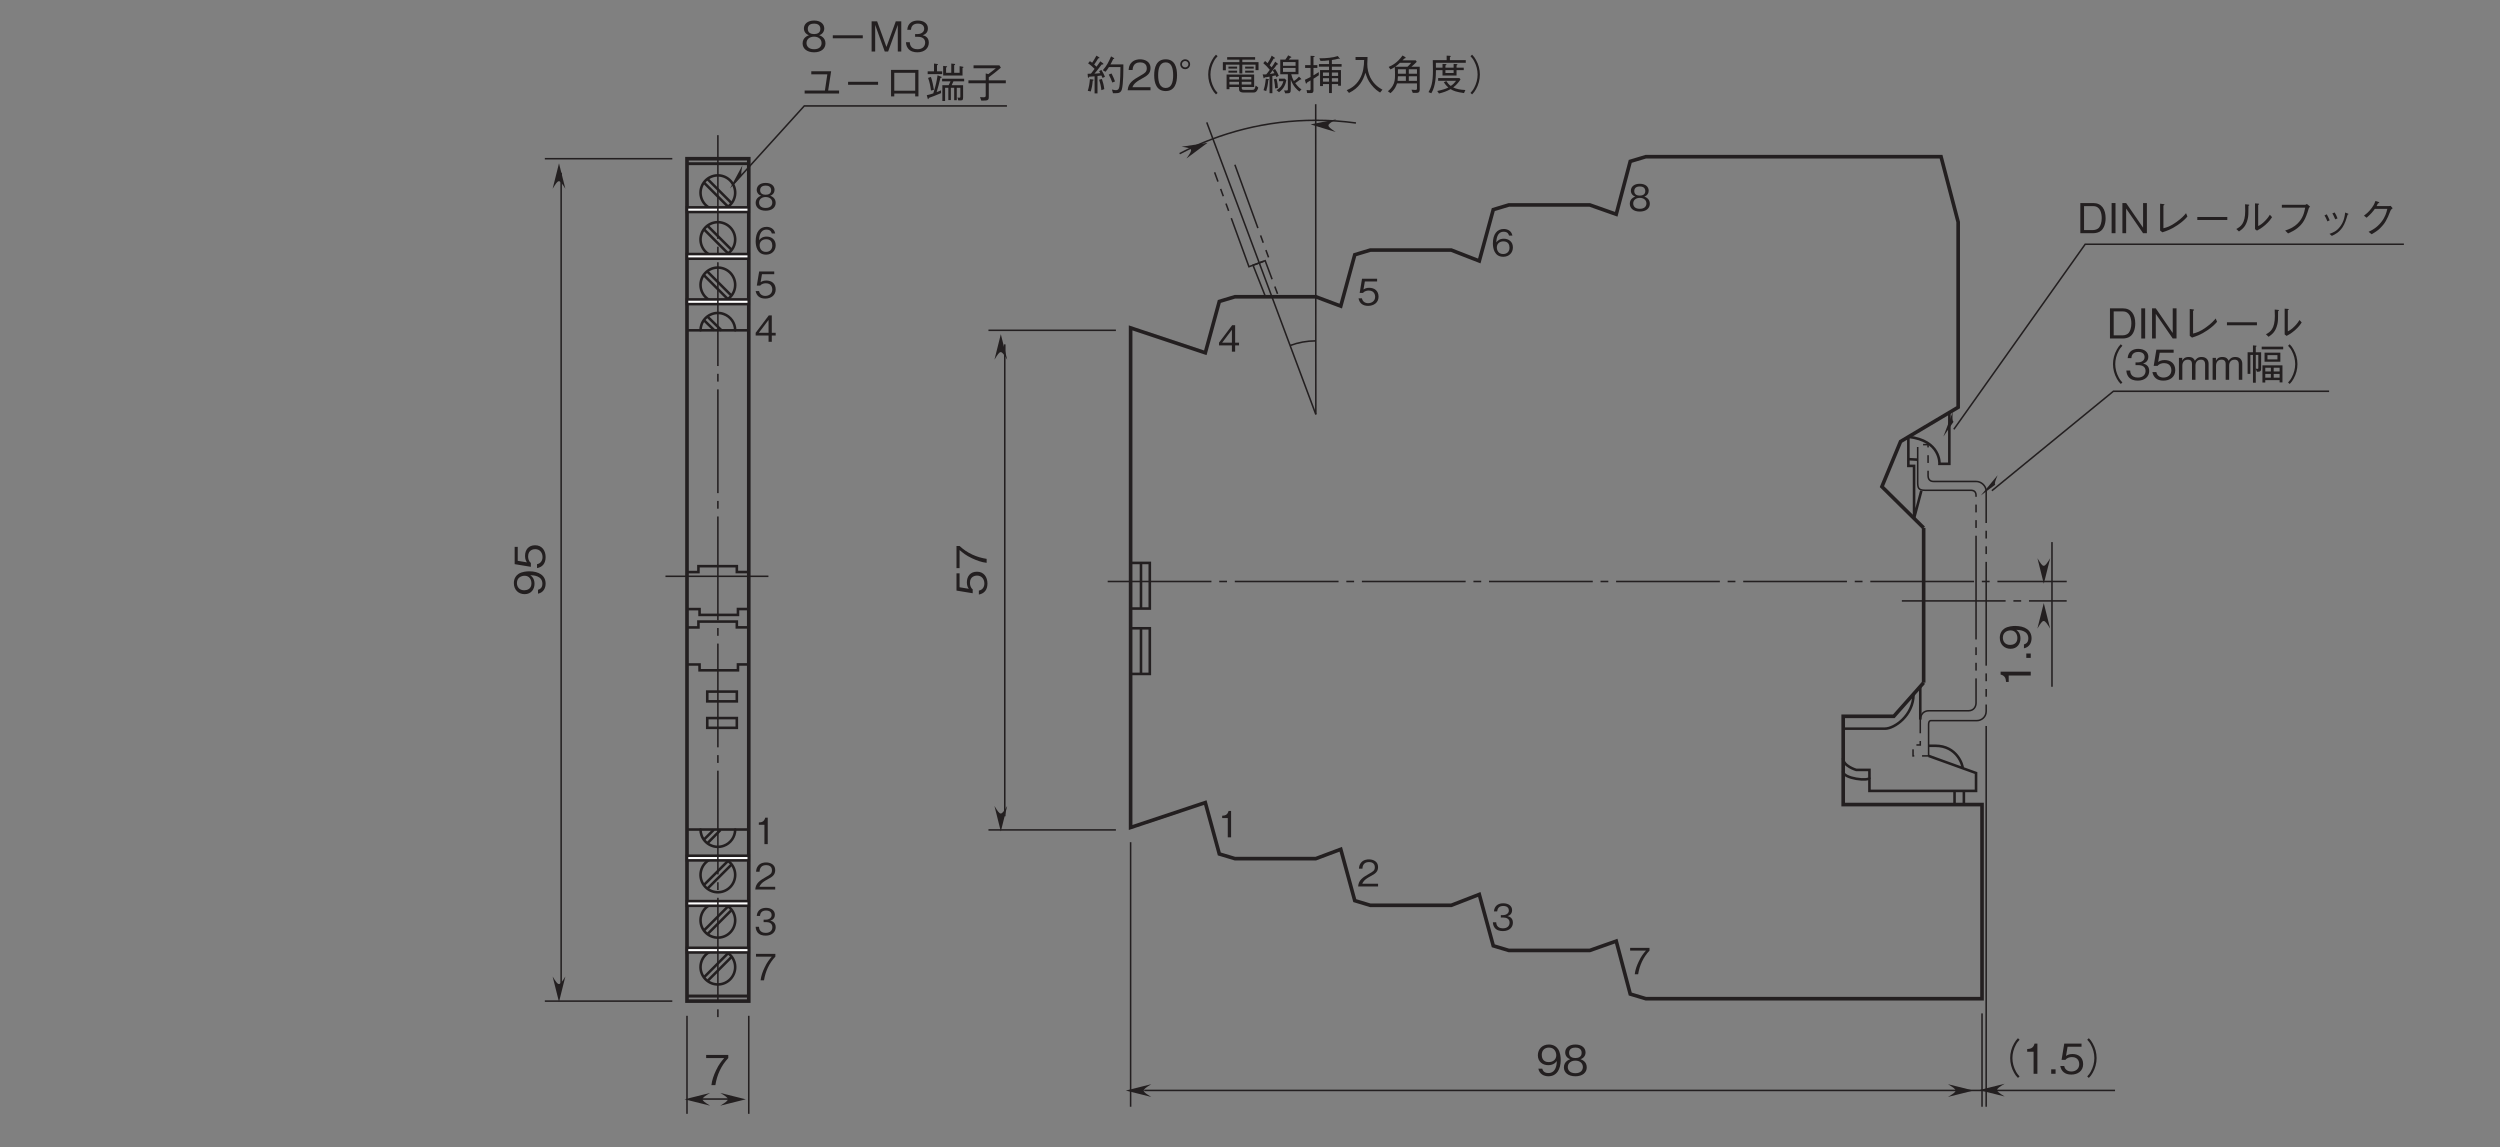 <?xml version="1.0" encoding="UTF-8"?>
<svg xmlns="http://www.w3.org/2000/svg" xmlns:xlink="http://www.w3.org/1999/xlink" width="481.89pt" height="221.11pt" viewBox="0 0 481.89 221.11" version="1.2">
<rect x="0" y="0" width="481.89" height="221.11" fill="#808080" stroke="none"/>
<defs>
<g>
<symbol overflow="visible" id="glyph0-0">
<path style="stroke:none;" d="M 0.953 -0.797 L 0.953 -7.172 L -7.016 -7.172 L -7.016 -0.797 Z M -3.359 -3.984 L -6.609 -1.453 L -6.609 -6.516 Z M -3.031 -4.234 L -6.281 -6.766 L 0.234 -6.766 Z M 0.562 -1.453 L -2.703 -3.984 L 0.562 -6.516 Z M -6.281 -1.188 L -3.031 -3.734 L 0.234 -1.188 Z M -6.281 -1.188 "/>
</symbol>
<symbol overflow="visible" id="glyph0-1">
<path style="stroke:none;" d="M -1.859 -4.703 C -3.141 -4.703 -3.812 -3.828 -3.812 -2.641 C -3.812 -1.938 -3.578 -1.609 -3.438 -1.406 L -5.219 -1.703 L -5.219 -4.391 L -5.812 -4.391 L -5.812 -1.062 L -2.688 -0.547 L -2.688 -1.297 C -3.125 -1.625 -3.219 -2.188 -3.219 -2.547 C -3.219 -3.859 -2.125 -3.953 -1.859 -3.953 C -0.922 -3.953 -0.438 -3.234 -0.438 -2.422 C -0.438 -1.75 -0.812 -1.172 -1.5 -1.062 L -1.5 -0.297 C -0.5 -0.484 0.156 -1.156 0.156 -2.422 C 0.156 -3.656 -0.531 -4.703 -1.859 -4.703 Z M -1.859 -4.703 "/>
</symbol>
<symbol overflow="visible" id="glyph0-2">
<path style="stroke:none;" d="M -5.219 -4.641 L -5.812 -4.641 L -5.812 -0.375 L -5.219 -0.375 L -5.219 -3.859 C -4.578 -3.312 -4.016 -2.828 -2.812 -2.266 C -1.906 -1.844 -0.984 -1.5 0 -1.391 L 0 -2.156 C -1.953 -2.453 -3.781 -3.281 -5.219 -4.641 Z M -5.219 -4.641 "/>
</symbol>
<symbol overflow="visible" id="glyph0-3">
<path style="stroke:none;" d="M -3 -4.703 C -3.438 -4.703 -4.438 -4.641 -5.094 -4.188 C -5.516 -3.891 -5.969 -3.344 -5.969 -2.422 C -5.969 -1.125 -5.062 -0.297 -3.891 -0.297 C -2.625 -0.297 -1.984 -1.25 -1.984 -2.297 C -1.984 -3.375 -2.594 -3.812 -2.797 -3.953 C -2.203 -3.938 -0.469 -3.859 -0.469 -2.312 C -0.469 -1.375 -1.094 -1.219 -1.312 -1.141 L -1.312 -0.391 C -0.219 -0.609 0.156 -1.531 0.156 -2.328 C 0.156 -3.922 -1.172 -4.703 -3 -4.703 Z M -3.891 -3.844 C -3.062 -3.844 -2.578 -3.219 -2.578 -2.375 C -2.578 -1.25 -3.469 -1.047 -3.969 -1.047 C -4.875 -1.047 -5.375 -1.641 -5.375 -2.438 C -5.375 -3.547 -4.453 -3.844 -3.891 -3.844 Z M -3.891 -3.844 "/>
</symbol>
<symbol overflow="visible" id="glyph0-4">
<path style="stroke:none;" d="M 0 -2.969 L -5.812 -2.969 L -5.812 -2.422 C -4.844 -2.172 -4.812 -1.516 -4.766 -1 L -4.25 -1 L -4.25 -2.234 L 0 -2.234 Z M 0 -2.969 "/>
</symbol>
<symbol overflow="visible" id="glyph0-5">
<path style="stroke:none;" d="M 0 -1.453 L -0.859 -1.453 L -0.859 -0.609 L 0 -0.609 Z M 0 -1.453 "/>
</symbol>
<symbol overflow="visible" id="glyph1-0">
<path style="stroke:none;" d="M 0.797 0.953 L 7.172 0.953 L 7.172 -7.016 L 0.797 -7.016 Z M 3.984 -3.359 L 1.453 -6.609 L 6.516 -6.609 Z M 4.234 -3.031 L 6.766 -6.281 L 6.766 0.234 Z M 1.453 0.562 L 3.984 -2.703 L 6.516 0.562 Z M 1.188 -6.281 L 3.734 -3.031 L 1.188 0.234 Z M 1.188 -6.281 "/>
</symbol>
<symbol overflow="visible" id="glyph1-1">
<path style="stroke:none;" d="M 4.641 -5.219 L 4.641 -5.812 L 0.375 -5.812 L 0.375 -5.219 L 3.859 -5.219 C 3.312 -4.578 2.828 -4.016 2.266 -2.812 C 1.844 -1.906 1.5 -0.984 1.391 0 L 2.156 0 C 2.453 -1.953 3.281 -3.781 4.641 -5.219 Z M 4.641 -5.219 "/>
</symbol>
<symbol overflow="visible" id="glyph1-2">
<path style="stroke:none;" d="M 4.703 -3 C 4.703 -3.438 4.641 -4.438 4.188 -5.094 C 3.891 -5.516 3.344 -5.969 2.422 -5.969 C 1.125 -5.969 0.297 -5.062 0.297 -3.891 C 0.297 -2.625 1.25 -1.984 2.297 -1.984 C 3.375 -1.984 3.812 -2.594 3.953 -2.797 C 3.938 -2.203 3.859 -0.469 2.312 -0.469 C 1.375 -0.469 1.219 -1.094 1.141 -1.312 L 0.391 -1.312 C 0.609 -0.219 1.531 0.156 2.328 0.156 C 3.922 0.156 4.703 -1.172 4.703 -3 Z M 3.844 -3.891 C 3.844 -3.062 3.219 -2.578 2.375 -2.578 C 1.25 -2.578 1.047 -3.469 1.047 -3.969 C 1.047 -4.875 1.641 -5.375 2.438 -5.375 C 3.547 -5.375 3.844 -4.453 3.844 -3.891 Z M 3.844 -3.891 "/>
</symbol>
<symbol overflow="visible" id="glyph1-3">
<path style="stroke:none;" d="M 4.703 -1.562 C 4.703 -2.688 3.781 -3.031 3.5 -3.141 C 4.141 -3.344 4.469 -3.875 4.469 -4.438 C 4.469 -5.266 3.812 -5.969 2.516 -5.969 C 1.25 -5.969 0.547 -5.297 0.547 -4.438 C 0.547 -3.859 0.891 -3.344 1.516 -3.141 C 1.25 -3.031 0.297 -2.688 0.297 -1.562 C 0.297 -0.594 1.078 0.156 2.516 0.156 C 3.906 0.156 4.703 -0.578 4.703 -1.562 Z M 3.719 -4.359 C 3.719 -3.547 3.047 -3.359 2.516 -3.359 C 1.953 -3.359 1.297 -3.562 1.297 -4.359 C 1.297 -5.172 1.938 -5.375 2.516 -5.375 C 3.062 -5.375 3.719 -5.172 3.719 -4.359 Z M 3.953 -1.625 C 3.953 -1.047 3.578 -0.438 2.516 -0.438 C 1.438 -0.438 1.047 -1.047 1.047 -1.625 C 1.047 -2.375 1.656 -2.859 2.516 -2.859 C 3.406 -2.859 3.953 -2.328 3.953 -1.625 Z M 3.953 -1.625 "/>
</symbol>
<symbol overflow="visible" id="glyph1-4">
<path style="stroke:none;" d="M 5.547 -2.891 C 5.547 -4.625 4.766 -5.812 3.172 -5.812 L 0.672 -5.812 L 0.672 0 L 3.172 0 C 3.625 0 4.266 -0.125 4.672 -0.484 C 5.203 -0.938 5.547 -1.797 5.547 -2.891 Z M 4.797 -2.906 C 4.797 -2.109 4.578 -1.422 4.266 -1.062 C 4.078 -0.844 3.641 -0.609 3.156 -0.609 L 1.391 -0.609 L 1.391 -5.219 L 3.156 -5.219 C 4.516 -5.219 4.797 -3.859 4.797 -2.906 Z M 4.797 -2.906 "/>
</symbol>
<symbol overflow="visible" id="glyph1-5">
<path style="stroke:none;" d="M 1.406 0 L 1.406 -5.812 L 0.656 -5.812 L 0.656 0 Z M 1.406 0 "/>
</symbol>
<symbol overflow="visible" id="glyph1-6">
<path style="stroke:none;" d="M 5.391 0 L 5.391 -5.812 L 4.656 -5.812 L 4.656 -1.062 L 1.391 -5.812 L 0.672 -5.812 L 0.672 0 L 1.391 0 L 1.391 -4.75 L 4.656 0 Z M 5.391 0 "/>
</symbol>
<symbol overflow="visible" id="glyph1-7">
<path style="stroke:none;" d="M 1.891 -0.516 L 2.328 -0.172 C 3.141 -0.438 4 -0.703 5.281 -1.578 C 6.344 -2.297 6.828 -2.844 7.156 -3.219 L 6.891 -3.859 C 6.547 -3.453 6.094 -2.906 5.016 -2.141 C 3.844 -1.297 3.188 -1.125 2.531 -0.953 L 2.531 -5.328 C 2.719 -5.453 2.734 -5.453 2.734 -5.5 C 2.734 -5.562 2.672 -5.594 2.562 -5.609 L 1.891 -5.688 Z M 1.891 -0.516 "/>
</symbol>
<symbol overflow="visible" id="glyph1-8">
<path style="stroke:none;" d="M 6.875 -2.547 L 6.875 -3.125 L 1.094 -3.125 L 1.094 -2.547 Z M 6.875 -2.547 "/>
</symbol>
<symbol overflow="visible" id="glyph1-9">
<path style="stroke:none;" d="M 1.156 -0.328 C 1.859 -0.828 2.5 -1.297 2.844 -2.75 C 2.969 -3.312 3 -3.766 2.984 -5.266 C 3.141 -5.375 3.156 -5.391 3.156 -5.422 C 3.156 -5.5 3.016 -5.516 2.984 -5.516 L 2.328 -5.578 C 2.344 -5.281 2.359 -4.812 2.359 -4.312 C 2.359 -1.812 1.453 -1.25 0.641 -0.812 Z M 4.25 -0.781 L 4.625 -0.5 C 5.031 -0.703 5.5 -0.969 6.234 -1.594 C 6.969 -2.25 7.266 -2.688 7.531 -3.094 L 7.109 -3.562 C 6.953 -3.297 6.734 -2.938 6.203 -2.391 C 5.609 -1.781 5.219 -1.562 4.859 -1.375 L 4.859 -5.453 C 5.016 -5.547 5.047 -5.562 5.047 -5.625 C 5.047 -5.672 4.969 -5.688 4.891 -5.703 L 4.25 -5.75 Z M 4.25 -0.781 "/>
</symbol>
<symbol overflow="visible" id="glyph1-10">
<path style="stroke:none;" d="M 7.188 -6.859 C 6.859 -6.516 6.672 -6.281 6.438 -5.844 C 5.938 -4.984 5.688 -4 5.688 -3.031 C 5.688 -2.062 5.938 -1.078 6.438 -0.203 C 6.672 0.234 6.859 0.453 7.188 0.797 L 7.5 0.516 C 7.203 0.172 7.016 -0.031 6.797 -0.453 C 6.359 -1.25 6.125 -2.172 6.125 -3.031 C 6.125 -3.891 6.359 -4.812 6.797 -5.609 C 7.016 -6.031 7.203 -6.234 7.5 -6.562 Z M 7.188 -6.859 "/>
</symbol>
<symbol overflow="visible" id="glyph1-11">
<path style="stroke:none;" d="M 4.703 -1.703 C 4.703 -2.844 3.844 -3.047 3.516 -3.141 C 3.766 -3.219 4.531 -3.469 4.531 -4.453 C 4.531 -5.359 3.766 -5.969 2.594 -5.969 C 1.703 -5.969 0.656 -5.594 0.547 -4.188 L 1.266 -4.188 C 1.281 -4.406 1.312 -4.688 1.547 -4.984 C 1.812 -5.281 2.203 -5.375 2.594 -5.375 C 3.562 -5.375 3.812 -4.828 3.812 -4.375 C 3.812 -3.609 3.016 -3.359 2.578 -3.359 L 2.062 -3.359 L 2.062 -2.828 L 2.672 -2.828 C 3.297 -2.828 4 -2.562 4 -1.719 C 4 -1 3.5 -0.438 2.516 -0.438 C 1.125 -0.438 1.047 -1.484 1.031 -1.797 L 0.297 -1.797 C 0.328 -1.484 0.344 -1.078 0.672 -0.625 C 1.109 -0.016 1.828 0.156 2.5 0.156 C 3.906 0.156 4.703 -0.672 4.703 -1.703 Z M 4.703 -1.703 "/>
</symbol>
<symbol overflow="visible" id="glyph1-12">
<path style="stroke:none;" d="M 4.703 -1.859 C 4.703 -3.141 3.828 -3.812 2.641 -3.812 C 1.938 -3.812 1.609 -3.578 1.406 -3.438 L 1.703 -5.219 L 4.391 -5.219 L 4.391 -5.812 L 1.062 -5.812 L 0.547 -2.688 L 1.297 -2.688 C 1.625 -3.125 2.188 -3.219 2.547 -3.219 C 3.859 -3.219 3.953 -2.125 3.953 -1.859 C 3.953 -0.922 3.234 -0.438 2.422 -0.438 C 1.75 -0.438 1.172 -0.812 1.062 -1.5 L 0.297 -1.5 C 0.484 -0.5 1.156 0.156 2.422 0.156 C 3.656 0.156 4.703 -0.531 4.703 -1.859 Z M 4.703 -1.859 "/>
</symbol>
<symbol overflow="visible" id="glyph1-13">
<path style="stroke:none;" d="M 6.109 0 L 6.109 -3.094 C 6.109 -3.719 5.766 -4.406 4.766 -4.406 C 4 -4.406 3.703 -4.016 3.469 -3.672 C 3.359 -3.938 3.125 -4.406 2.266 -4.406 C 1.547 -4.406 1.219 -4.062 1.031 -3.688 L 1.031 -4.234 L 0.391 -4.234 L 0.391 0 L 1.047 0 L 1.047 -2.75 C 1.047 -2.844 1.062 -3.891 2.094 -3.891 C 2.422 -3.891 2.906 -3.781 2.906 -3.062 L 2.906 0 L 3.578 0 L 3.578 -2.766 C 3.578 -2.875 3.578 -3.891 4.656 -3.891 C 5.312 -3.891 5.438 -3.359 5.438 -3.016 L 5.438 0 Z M 6.109 0 "/>
</symbol>
<symbol overflow="visible" id="glyph1-14">
<path style="stroke:none;" d="M 7.359 0.5 L 7.359 -2.797 L 3.5 -2.797 L 3.5 0.516 L 4.047 0.516 L 4.047 0.062 L 6.812 0.062 L 6.812 0.5 Z M 4.047 -1.609 L 4.047 -2.328 L 5.125 -2.328 L 5.125 -1.609 Z M 6.812 -1.609 L 5.672 -1.609 L 5.672 -2.328 L 6.812 -2.328 Z M 4.047 -0.422 L 4.047 -1.141 L 5.125 -1.141 L 5.125 -0.422 Z M 6.812 -0.422 L 5.672 -0.422 L 5.672 -1.141 L 6.812 -1.141 Z M 3.25 -5.312 L 2.219 -5.312 L 2.219 -6.359 C 2.297 -6.422 2.375 -6.453 2.375 -6.516 C 2.375 -6.578 2.281 -6.594 2.219 -6.594 L 1.672 -6.641 L 1.672 -5.312 L 0.641 -5.312 L 0.641 -1.156 L 1.172 -1.156 L 1.172 -4.797 L 1.672 -4.797 L 1.672 0.562 L 2.219 0.562 L 2.219 -2.094 L 2.438 -1.547 C 3.141 -1.547 3.25 -1.688 3.25 -2.25 Z M 2.703 -4.797 L 2.703 -2.312 C 2.703 -2.203 2.703 -2.109 2.562 -2.109 C 2.438 -2.109 2.281 -2.141 2.219 -2.156 L 2.219 -4.797 Z M 6.953 -3.484 L 6.953 -5.234 L 3.906 -5.234 L 3.906 -3.484 Z M 6.391 -3.938 L 4.469 -3.938 L 4.469 -4.766 L 6.391 -4.766 Z M 7.5 -5.875 L 7.5 -6.391 L 3.359 -6.391 L 3.359 -5.875 Z M 7.5 -5.875 "/>
</symbol>
<symbol overflow="visible" id="glyph1-15">
<path style="stroke:none;" d="M 0.781 0.797 C 1.109 0.453 1.297 0.234 1.531 -0.203 C 2.031 -1.078 2.281 -2.062 2.281 -3.031 C 2.281 -4 2.031 -4.984 1.531 -5.844 C 1.297 -6.281 1.109 -6.516 0.781 -6.859 L 0.469 -6.562 C 0.766 -6.234 0.953 -6.031 1.172 -5.609 C 1.609 -4.812 1.844 -3.891 1.844 -3.031 C 1.844 -2.172 1.609 -1.25 1.172 -0.453 C 0.953 -0.031 0.766 0.172 0.469 0.516 Z M 0.781 0.797 "/>
</symbol>
<symbol overflow="visible" id="glyph1-16">
<path style="stroke:none;" d="M 5.953 -4.922 C 5.766 -3.969 5.547 -2.922 4.5 -1.875 C 3.625 -1.031 2.75 -0.734 2.094 -0.516 L 2.656 0.047 C 3.375 -0.281 3.859 -0.516 4.438 -0.969 C 5.5 -1.828 6 -2.625 6.625 -4.734 C 6.656 -4.875 6.688 -4.891 6.891 -5.125 L 6.281 -5.641 C 6.156 -5.547 6 -5.469 5.938 -5.469 L 1.453 -5.469 L 1.453 -4.922 Z M 5.953 -4.922 "/>
</symbol>
<symbol overflow="visible" id="glyph1-17">
<path style="stroke:none;" d="M 1.703 -3.422 C 1.859 -3.188 2.094 -2.766 2.266 -2.281 L 2.703 -2.484 C 2.516 -2.984 2.25 -3.438 2.141 -3.641 Z M 3.219 -3.812 C 3.328 -3.641 3.578 -3.188 3.781 -2.672 L 4.219 -2.859 C 4.047 -3.344 3.812 -3.781 3.656 -4 Z M 3.125 0.516 C 3.797 0.203 4.5 -0.156 5.172 -1.125 C 5.656 -1.844 5.938 -2.781 6.156 -3.562 C 6.312 -3.625 6.328 -3.641 6.328 -3.688 C 6.328 -3.734 6.281 -3.766 6.109 -3.828 L 5.688 -3.984 C 5.609 -3.266 5.484 -2.375 4.812 -1.406 C 4.094 -0.375 3.359 -0.125 2.672 0.125 Z M 3.125 0.516 "/>
</symbol>
<symbol overflow="visible" id="glyph1-18">
<path style="stroke:none;" d="M 3.781 -5.234 C 3.891 -5.422 3.969 -5.594 4.047 -5.766 C 4.203 -5.781 4.297 -5.797 4.297 -5.875 C 4.297 -5.891 4.297 -5.969 4.141 -6.031 L 3.562 -6.219 C 3.453 -5.906 3.312 -5.5 2.828 -4.844 C 2.266 -4.078 1.781 -3.719 1.344 -3.375 L 1.859 -2.984 C 2.719 -3.734 3.094 -4.203 3.438 -4.688 L 5.844 -4.688 C 5.688 -4 5.484 -3.156 4.656 -2.109 C 3.781 -1.031 2.938 -0.609 2.234 -0.266 L 2.828 0.203 C 3.5 -0.188 3.906 -0.438 4.453 -0.953 C 5.375 -1.859 5.797 -2.609 6.453 -4.328 C 6.516 -4.484 6.562 -4.562 6.875 -4.812 L 6.5 -5.266 C 6.375 -5.234 6.328 -5.234 6.203 -5.234 Z M 3.781 -5.234 "/>
</symbol>
<symbol overflow="visible" id="glyph1-19">
<path style="stroke:none;" d="M 2.969 0 L 2.969 -5.812 L 2.422 -5.812 C 2.172 -4.844 1.516 -4.812 1 -4.766 L 1 -4.25 L 2.234 -4.25 L 2.234 0 Z M 2.969 0 "/>
</symbol>
<symbol overflow="visible" id="glyph1-20">
<path style="stroke:none;" d="M 1.453 0 L 1.453 -0.859 L 0.609 -0.859 L 0.609 0 Z M 1.453 0 "/>
</symbol>
<symbol overflow="visible" id="glyph1-21">
<path style="stroke:none;" d="M 6.328 0 L 6.328 -5.812 L 5.266 -5.812 L 3.469 -0.875 L 1.672 -5.812 L 0.609 -5.812 L 0.609 0 L 1.297 0 L 1.297 -5.125 L 3.141 0 L 3.797 0 L 5.656 -5.125 L 5.656 0 Z M 6.328 0 "/>
</symbol>
<symbol overflow="visible" id="glyph1-22">
<path style="stroke:none;" d="M 4.594 -1.438 L 0.688 -1.438 L 0.688 -0.859 L 7.328 -0.859 L 7.328 -1.438 L 5.219 -1.438 L 5.797 -5.156 L 1.969 -5.156 L 1.969 -4.562 L 5.062 -4.562 Z M 4.594 -1.438 "/>
</symbol>
<symbol overflow="visible" id="glyph1-23">
<path style="stroke:none;" d="M 6.062 -0.859 L 6.062 -0.312 L 6.688 -0.312 L 6.688 -5.422 L 1.406 -5.422 L 1.406 -0.312 L 2.031 -0.312 L 2.031 -0.859 Z M 6.062 -1.406 L 2.031 -1.406 L 2.031 -4.859 L 6.062 -4.859 Z M 6.062 -1.406 "/>
</symbol>
<symbol overflow="visible" id="glyph1-24">
<path style="stroke:none;" d="M 7.406 -5.938 C 7.406 -6 7.328 -6.031 7.281 -6.031 L 6.656 -6.141 L 6.656 -4.859 L 5.609 -4.859 L 5.609 -6.312 C 5.656 -6.328 5.797 -6.406 5.797 -6.484 C 5.797 -6.547 5.719 -6.562 5.672 -6.578 L 5.047 -6.641 L 5.047 -4.859 L 4.047 -4.859 L 4.047 -5.875 C 4.156 -5.922 4.25 -5.969 4.25 -6.047 C 4.25 -6.094 4.219 -6.125 4.109 -6.125 L 3.484 -6.188 L 3.484 -4.328 L 7.219 -4.328 L 7.219 -5.797 C 7.312 -5.828 7.406 -5.875 7.406 -5.938 Z M 3.297 -4.609 L 3.297 -5.141 L 2.297 -5.141 L 2.297 -6.297 C 2.422 -6.359 2.484 -6.406 2.484 -6.469 C 2.484 -6.531 2.406 -6.547 2.344 -6.562 L 1.719 -6.641 L 1.719 -5.141 L 0.5 -5.141 L 0.5 -4.609 Z M 7.531 -3.219 L 7.531 -3.719 L 3.281 -3.719 L 3.281 -3.219 L 4.906 -3.219 C 4.828 -3.062 4.734 -2.859 4.547 -2.469 L 3.328 -2.469 L 3.328 0.578 L 3.859 0.578 L 3.859 -1.969 L 4.484 -1.969 L 4.484 0.391 L 4.969 0.391 L 4.969 -1.969 L 5.609 -1.969 L 5.609 0.422 L 6.109 0.422 L 6.109 -1.969 L 6.797 -1.969 L 6.797 -0.344 C 6.797 -0.125 6.797 -0.062 6.594 -0.062 C 6.484 -0.062 6.359 -0.078 6.25 -0.094 L 6.391 0.453 C 7.172 0.484 7.328 0.484 7.328 -0.109 L 7.328 -2.469 L 5.125 -2.469 C 5.266 -2.734 5.344 -2.906 5.469 -3.219 Z M 1.703 -1.578 C 1.562 -2.422 1.406 -3.266 1.125 -4.062 L 0.578 -3.875 C 0.875 -3.062 1.016 -2.359 1.141 -1.438 Z M 3.203 -4.016 C 3.203 -4.078 3.141 -4.094 3.062 -4.125 L 2.406 -4.375 C 2.266 -3.453 2.094 -2.422 1.578 -0.891 C 0.859 -0.656 0.656 -0.609 0.328 -0.547 L 0.5 0.094 C 0.531 0.219 0.547 0.219 0.578 0.219 C 0.688 0.219 0.703 0.047 0.719 -0.016 C 1.328 -0.234 1.906 -0.438 3.078 -0.938 L 3.078 -1.484 C 2.766 -1.344 2.594 -1.266 2.234 -1.141 C 2.484 -1.984 2.719 -2.844 2.953 -3.859 C 3.125 -3.906 3.203 -3.938 3.203 -4.016 Z M 3.203 -4.016 "/>
</symbol>
<symbol overflow="visible" id="glyph1-25">
<path style="stroke:none;" d="M 1.375 -5.734 L 5.672 -5.734 C 5.156 -5.328 4.797 -5.031 4.234 -4.609 L 3.719 -4.734 L 3.719 -3.406 L 0.391 -3.406 L 0.391 -2.844 L 3.719 -2.844 L 3.719 -0.516 C 3.719 -0.312 3.719 -0.141 3.328 -0.141 C 3.312 -0.141 2.672 -0.172 2.625 -0.172 L 2.859 0.5 C 4.016 0.5 4.312 0.5 4.312 -0.172 L 4.312 -2.844 L 7.594 -2.844 L 7.594 -3.406 L 4.312 -3.406 L 4.312 -4 C 5.062 -4.547 5.734 -5.062 6.641 -5.844 L 6.359 -6.297 L 1.375 -6.297 Z M 1.375 -5.734 "/>
</symbol>
<symbol overflow="visible" id="glyph1-26">
<path style="stroke:none;" d="M 3.797 -2.594 C 3.641 -3 3.453 -3.359 3.109 -3.922 L 2.672 -3.688 C 2.766 -3.531 2.812 -3.469 2.891 -3.297 C 2.562 -3.266 2.188 -3.219 1.766 -3.203 C 2.016 -3.469 2.25 -3.75 3.156 -4.953 C 3.391 -4.969 3.5 -4.969 3.5 -5.062 C 3.5 -5.109 3.438 -5.188 3.375 -5.234 L 2.906 -5.578 C 2.703 -5.266 2.438 -4.891 2.172 -4.547 C 2.109 -4.609 1.797 -4.891 1.719 -4.953 C 2.031 -5.375 2.219 -5.688 2.5 -6.156 C 2.562 -6.156 2.734 -6.141 2.734 -6.25 C 2.734 -6.281 2.703 -6.328 2.641 -6.375 L 2.156 -6.672 C 1.75 -5.922 1.5 -5.547 1.328 -5.312 C 1.25 -5.359 1.062 -5.5 0.891 -5.609 L 0.547 -5.188 C 1 -4.891 1.406 -4.516 1.797 -4.125 C 1.688 -3.969 1.516 -3.766 1.453 -3.672 C 1.219 -3.344 1.172 -3.297 1.078 -3.203 C 0.953 -3.188 0.594 -3.172 0.453 -3.172 L 0.5 -2.594 C 0.516 -2.438 0.609 -2.406 0.625 -2.406 C 0.703 -2.406 0.734 -2.547 0.75 -2.609 C 1.141 -2.641 1.656 -2.688 1.797 -2.688 L 1.797 0.609 L 2.359 0.609 L 2.359 -2.75 C 2.625 -2.781 3.031 -2.828 3.109 -2.844 C 3.219 -2.656 3.25 -2.562 3.328 -2.375 Z M 1.594 -1.969 C 1.594 -2.062 1.484 -2.078 1.453 -2.078 L 0.891 -2.141 C 0.859 -1.453 0.688 -0.5 0.484 0.109 L 1.062 0.234 C 1.234 -0.328 1.359 -0.875 1.438 -1.828 C 1.5 -1.859 1.594 -1.891 1.594 -1.969 Z M 7.344 -4.984 L 4.859 -4.984 C 5.047 -5.297 5.219 -5.672 5.375 -6 C 5.406 -6 5.594 -6.047 5.594 -6.141 C 5.594 -6.188 5.531 -6.219 5.469 -6.25 L 4.969 -6.531 C 4.547 -5.5 4.125 -4.688 3.375 -3.859 L 3.906 -3.562 C 4.125 -3.812 4.297 -4.047 4.562 -4.469 L 6.781 -4.469 C 6.766 -3.25 6.75 -2.125 6.625 -1.047 C 6.562 -0.484 6.484 -0.016 5.906 -0.016 C 5.734 -0.016 5.594 -0.047 5.141 -0.141 L 5.344 0.562 C 5.438 0.562 5.844 0.562 5.938 0.562 C 6.328 0.562 6.875 0.531 7.062 -0.203 C 7.344 -1.297 7.344 -3.781 7.344 -4.984 Z M 5.734 -1.703 C 5.578 -2.156 5.406 -2.562 5.062 -3.234 L 4.531 -3.031 C 4.812 -2.5 5 -2.078 5.219 -1.484 Z M 3.672 -0.219 C 3.562 -1.031 3.406 -1.625 3.203 -2.172 L 2.672 -2.031 C 2.844 -1.516 3.031 -0.844 3.109 -0.016 Z M 3.672 -0.219 "/>
</symbol>
<symbol overflow="visible" id="glyph1-27">
<path style="stroke:none;" d="M 4.609 0 L 4.609 -0.594 L 1.125 -0.594 C 1.281 -0.969 1.484 -1.469 2.953 -2.25 C 4.016 -2.812 4.609 -3.25 4.609 -4.281 C 4.609 -5.594 3.422 -5.969 2.594 -5.969 C 2.297 -5.969 1.469 -5.922 0.922 -5.312 C 0.453 -4.812 0.422 -4.25 0.391 -3.906 L 1.156 -3.906 C 1.172 -4.219 1.234 -5.375 2.609 -5.375 C 3.141 -5.375 3.891 -5.156 3.891 -4.234 C 3.891 -3.5 3.5 -3.297 2.641 -2.797 C 1.172 -1.969 0.328 -1.391 0.203 0 Z M 4.609 0 "/>
</symbol>
<symbol overflow="visible" id="glyph1-28">
<path style="stroke:none;" d="M 4.703 -2.906 C 4.703 -4.359 4.297 -5.969 2.516 -5.969 C 0.719 -5.969 0.297 -4.375 0.297 -2.906 C 0.297 -1.438 0.719 0.156 2.516 0.156 C 4.297 0.156 4.703 -1.453 4.703 -2.906 Z M 3.953 -2.906 C 3.953 -1.547 3.641 -0.438 2.516 -0.438 C 1.391 -0.438 1.062 -1.547 1.062 -2.906 C 1.062 -4.219 1.375 -5.375 2.516 -5.375 C 3.641 -5.375 3.953 -4.25 3.953 -2.906 Z M 3.953 -2.906 "/>
</symbol>
<symbol overflow="visible" id="glyph1-29">
<path style="stroke:none;" d="M 1.25 -5.969 C 0.734 -5.969 0.297 -5.547 0.297 -5.016 C 0.297 -4.484 0.719 -4.062 1.25 -4.062 C 1.781 -4.062 2.203 -4.484 2.203 -5.016 C 2.203 -5.547 1.781 -5.969 1.25 -5.969 Z M 1.25 -5.641 C 1.594 -5.641 1.875 -5.375 1.875 -5.016 C 1.875 -4.672 1.609 -4.406 1.25 -4.406 C 0.906 -4.406 0.625 -4.672 0.625 -5.016 C 0.625 -5.375 0.922 -5.641 1.25 -5.641 Z M 1.25 -5.641 "/>
</symbol>
<symbol overflow="visible" id="glyph1-30">
<path style="stroke:none;" d="M 6.578 -0.625 L 6.578 -3.031 L 1.266 -3.031 L 1.266 -0.203 L 1.812 -0.203 L 1.812 -0.625 L 3.656 -0.625 L 3.656 -0.422 C 3.656 0.016 3.656 0.438 4.578 0.438 L 6.391 0.438 C 6.688 0.438 7.109 0.438 7.375 -0.516 L 6.875 -0.906 C 6.719 -0.078 6.469 -0.078 6.203 -0.078 L 4.672 -0.078 C 4.266 -0.078 4.188 -0.156 4.188 -0.453 L 4.188 -0.625 Z M 1.812 -2.078 L 1.812 -2.562 L 3.656 -2.562 L 3.656 -2.078 Z M 6.031 -2.078 L 4.188 -2.078 L 4.188 -2.562 L 6.031 -2.562 Z M 1.812 -1.109 L 1.812 -1.625 L 3.656 -1.625 L 3.656 -1.109 Z M 4.188 -1.109 L 4.188 -1.625 L 6.031 -1.625 L 6.031 -1.109 Z M 3.734 -3.234 L 4.297 -3.234 L 4.297 -4.938 L 6.844 -4.938 L 6.844 -3.875 L 7.422 -3.875 L 7.422 -5.422 L 4.297 -5.422 L 4.297 -5.891 L 6.766 -5.891 L 6.766 -6.391 L 1.375 -6.391 L 1.375 -5.891 L 3.734 -5.891 L 3.734 -5.422 L 0.547 -5.422 L 0.547 -3.859 L 1.125 -3.859 L 1.125 -4.938 L 3.734 -4.938 Z M 3.297 -4.172 L 3.297 -4.562 L 1.625 -4.562 L 1.625 -4.172 Z M 3.297 -3.391 L 3.297 -3.781 L 1.625 -3.781 L 1.625 -3.391 Z M 6.5 -4.172 L 6.5 -4.562 L 4.844 -4.562 L 4.844 -4.172 Z M 6.5 -3.391 L 6.5 -3.781 L 4.844 -3.781 L 4.844 -3.391 Z M 6.5 -3.391 "/>
</symbol>
<symbol overflow="visible" id="glyph1-31">
<path style="stroke:none;" d="M 0.938 0.156 C 1.125 -0.484 1.266 -1.062 1.328 -1.922 C 1.438 -1.984 1.469 -2.016 1.469 -2.062 C 1.469 -2.125 1.391 -2.141 1.375 -2.141 L 0.859 -2.234 C 0.75 -1.031 0.547 -0.375 0.422 -0.016 Z M 3.391 -2.234 L 3.391 -1.75 L 4.25 -1.75 C 3.969 -0.719 3.469 -0.375 2.922 -0.016 L 3.406 0.375 C 4.391 -0.328 4.688 -1.234 4.812 -1.938 L 4.516 -2.234 Z M 0.375 -5.219 C 0.719 -4.938 1.188 -4.484 1.625 -3.938 C 1.281 -3.438 1.047 -3.203 0.938 -3.062 C 0.797 -3.047 0.672 -3.047 0.531 -3.047 C 0.375 -3.047 0.344 -3.047 0.25 -3.062 L 0.422 -2.406 C 0.422 -2.344 0.438 -2.297 0.484 -2.297 C 0.547 -2.297 0.594 -2.359 0.672 -2.484 C 0.891 -2.5 1.125 -2.531 1.578 -2.625 L 1.578 0.562 L 2.125 0.562 L 2.125 -2.734 C 2.203 -2.75 2.656 -2.844 2.75 -2.859 C 2.812 -2.75 2.891 -2.578 2.906 -2.531 L 3.359 -2.797 C 3.156 -3.281 2.969 -3.641 2.641 -4.109 L 2.203 -3.828 C 2.344 -3.609 2.422 -3.484 2.516 -3.297 C 2.344 -3.25 2.281 -3.234 1.641 -3.125 C 2.031 -3.656 2.547 -4.359 3.016 -4.969 C 3.109 -4.953 3.234 -4.953 3.234 -5.031 C 3.234 -5.062 3.188 -5.109 3.156 -5.125 L 2.672 -5.516 C 2.469 -5.125 2.25 -4.797 1.969 -4.422 C 1.844 -4.547 1.625 -4.781 1.609 -4.812 C 1.75 -5.062 2.016 -5.5 2.375 -6.094 C 2.562 -6.109 2.625 -6.125 2.625 -6.188 C 2.625 -6.203 2.609 -6.25 2.547 -6.297 L 1.984 -6.672 C 1.797 -6.156 1.5 -5.688 1.203 -5.219 C 0.969 -5.438 0.891 -5.516 0.719 -5.641 Z M 2.406 -2.109 C 2.594 -1.469 2.641 -0.609 2.656 -0.344 L 3.188 -0.453 C 3.172 -0.906 3.125 -1.484 2.906 -2.234 Z M 7.156 -3.078 L 7.156 -5.906 L 5.281 -5.906 C 5.344 -6 5.484 -6.156 5.562 -6.25 C 5.688 -6.281 5.781 -6.312 5.781 -6.375 C 5.781 -6.422 5.734 -6.453 5.703 -6.469 L 5.156 -6.734 C 5.094 -6.594 4.938 -6.312 4.625 -5.906 L 3.641 -5.906 L 3.641 -3.078 L 5.109 -3.078 L 5.109 -0.219 C 5.109 -0.031 5.094 0.047 4.812 0.047 C 4.703 0.047 4.672 0.047 4.375 0.031 L 4.609 0.594 C 5.609 0.609 5.672 0.531 5.672 -0.312 L 5.672 -2.062 C 6.141 -0.703 6.906 -0.094 7.328 0.25 L 7.734 -0.172 C 7.516 -0.312 7.109 -0.578 6.531 -1.375 C 6.812 -1.547 7.219 -1.875 7.484 -2.062 C 7.656 -2.062 7.703 -2.078 7.703 -2.141 C 7.703 -2.188 7.641 -2.234 7.641 -2.25 L 7.25 -2.625 C 6.953 -2.281 6.719 -2.062 6.266 -1.766 C 6.016 -2.219 5.891 -2.562 5.766 -3.078 Z M 6.594 -4.719 L 4.172 -4.719 L 4.172 -5.438 L 6.594 -5.438 Z M 6.594 -3.547 L 4.172 -3.547 L 4.172 -4.297 L 6.594 -4.297 Z M 6.594 -3.547 "/>
</symbol>
<symbol overflow="visible" id="glyph1-32">
<path style="stroke:none;" d="M 7.5 -4.547 L 7.5 -5.047 L 5.625 -5.047 L 5.625 -5.828 C 6.156 -5.906 6.484 -5.969 6.891 -6.094 C 7.016 -6.047 7.078 -6.031 7.109 -6.031 C 7.125 -6.031 7.156 -6.047 7.156 -6.078 C 7.156 -6.109 7.125 -6.141 7.109 -6.156 L 6.766 -6.594 C 5.844 -6.281 4.547 -6.156 3.203 -6.156 L 3.438 -5.656 C 4.062 -5.656 4.469 -5.688 5.078 -5.766 L 5.078 -5.047 L 3.125 -5.047 L 3.125 -4.547 L 5.078 -4.547 L 5.078 -3.891 L 3.344 -3.891 L 3.344 -0.812 L 3.906 -0.812 L 3.906 -1.188 L 5.078 -1.188 L 5.078 0.547 L 5.625 0.547 L 5.625 -1.188 L 6.828 -1.188 L 6.828 -0.875 L 7.375 -0.875 L 7.375 -3.891 L 5.625 -3.891 L 5.625 -4.547 Z M 6.828 -2.766 L 5.625 -2.766 L 5.625 -3.422 L 6.828 -3.422 Z M 6.828 -1.656 L 5.625 -1.656 L 5.625 -2.328 L 6.828 -2.328 Z M 5.078 -2.766 L 3.906 -2.766 L 3.906 -3.422 L 5.078 -3.422 Z M 5.078 -1.656 L 3.906 -1.656 L 3.906 -2.328 L 5.078 -2.328 Z M 3.109 -2.891 L 3.094 -3.5 C 2.859 -3.359 2.531 -3.141 2.078 -2.875 L 2.078 -4.297 L 2.828 -4.297 L 2.828 -4.844 L 2.078 -4.844 L 2.078 -6.391 C 2.297 -6.484 2.328 -6.5 2.328 -6.547 C 2.328 -6.609 2.188 -6.609 2.172 -6.609 L 1.516 -6.641 L 1.516 -4.844 L 0.469 -4.844 L 0.469 -4.297 L 1.516 -4.297 L 1.516 -2.562 C 1.062 -2.312 0.656 -2.125 0.422 -2.016 L 0.578 -1.438 C 0.594 -1.375 0.609 -1.281 0.672 -1.281 C 0.75 -1.281 0.797 -1.375 0.875 -1.516 C 1.094 -1.656 1.266 -1.75 1.516 -1.891 L 1.516 -0.266 C 1.516 -0.094 1.469 0 1.281 0 C 1.219 0 0.953 -0.016 0.75 -0.047 L 0.859 0.547 L 1.578 0.547 C 1.891 0.547 2.078 0.438 2.078 0.062 L 2.078 -2.219 C 2.516 -2.484 2.875 -2.719 3.109 -2.891 Z M 3.109 -2.891 "/>
</symbol>
<symbol overflow="visible" id="glyph1-33">
<path style="stroke:none;" d="M 7.406 -0.109 C 6.859 -0.422 5.797 -1.016 5.062 -2.469 C 4.688 -3.234 4.469 -4.203 4.484 -5.047 C 4.484 -5.156 4.5 -5.75 4.516 -5.875 C 4.516 -6.156 4.531 -6.25 4.531 -6.406 L 2.219 -6.406 L 2.219 -5.828 L 3.875 -5.828 C 3.844 -4.641 3.734 -3.406 3.016 -2.156 C 2.203 -0.75 1.062 -0.25 0.516 -0.016 L 0.953 0.516 C 2.938 -0.453 3.656 -1.859 4.125 -3.375 C 4.391 -2.516 4.594 -1.938 5.203 -1.141 C 5.906 -0.219 6.562 0.203 6.953 0.438 Z M 7.406 -0.109 "/>
</symbol>
<symbol overflow="visible" id="glyph1-34">
<path style="stroke:none;" d="M 6.625 -0.109 L 6.625 -4.531 L 5.016 -4.531 C 5.25 -4.719 5.781 -5.203 6.047 -5.484 L 5.859 -5.766 L 3.297 -5.766 C 3.438 -5.891 3.531 -5.984 3.656 -6.109 C 3.797 -6.156 3.922 -6.188 3.922 -6.266 C 3.922 -6.328 3.828 -6.391 3.797 -6.406 L 3.312 -6.703 C 2.297 -5.281 1.344 -4.812 0.641 -4.5 L 0.984 -4.016 C 1.297 -4.156 1.547 -4.297 1.812 -4.484 C 1.859 -3.938 1.859 -3.125 1.859 -2.953 C 1.859 -2.172 1.828 -1.547 1.406 -0.844 C 1.047 -0.25 0.656 0.047 0.484 0.188 L 0.984 0.562 C 1.891 -0.203 2.141 -0.984 2.25 -1.328 L 6.094 -1.328 L 6.094 -0.328 C 6.094 -0.125 6.016 -0.062 5.75 -0.062 C 5.469 -0.062 5.219 -0.094 5.031 -0.109 L 5.281 0.5 L 6.094 0.5 C 6.422 0.5 6.625 0.281 6.625 -0.109 Z M 3.953 -3.188 L 2.422 -3.188 L 2.422 -4.047 L 3.953 -4.047 Z M 6.094 -3.188 L 4.516 -3.188 L 4.516 -4.047 L 6.094 -4.047 Z M 6.094 -1.812 L 4.516 -1.812 L 4.516 -2.703 L 6.094 -2.703 Z M 3.953 -1.812 L 2.359 -1.812 C 2.375 -2.016 2.406 -2.25 2.422 -2.703 L 3.953 -2.703 Z M 4.984 -5.297 C 4.781 -5.031 4.578 -4.812 4.266 -4.531 L 1.891 -4.531 C 2.359 -4.875 2.391 -4.891 2.812 -5.297 Z M 4.984 -5.297 "/>
</symbol>
<symbol overflow="visible" id="glyph1-35">
<path style="stroke:none;" d="M 2.359 0.625 C 3.141 0.453 3.906 0.172 4.609 -0.219 C 5.109 0.094 5.656 0.328 7.188 0.547 L 7.453 -0.047 C 6.438 -0.094 5.703 -0.25 5.109 -0.547 C 5.875 -1.125 6.297 -1.75 6.516 -2.109 L 6.312 -2.344 L 2.203 -2.344 L 2.203 -1.828 L 5.672 -1.828 C 5.438 -1.516 5.156 -1.172 4.641 -0.828 C 4.219 -1.125 4.016 -1.422 3.781 -1.766 L 3.297 -1.547 C 3.422 -1.359 3.688 -0.938 4.172 -0.531 C 3.641 -0.266 3.172 -0.109 2.031 0.141 Z M 3.047 -3.875 L 3.047 -2.844 L 5.75 -2.844 L 5.75 -3.875 L 7.141 -3.875 L 7.141 -4.359 L 5.75 -4.359 L 5.75 -4.781 C 5.906 -4.875 5.922 -4.906 5.922 -4.953 C 5.922 -5.031 5.828 -5.031 5.75 -5.047 L 5.188 -5.078 L 5.188 -4.359 L 3.609 -4.359 L 3.609 -4.781 C 3.75 -4.844 3.812 -4.891 3.812 -4.969 C 3.812 -5.031 3.75 -5.031 3.656 -5.047 L 3.047 -5.078 L 3.047 -4.359 L 1.781 -4.359 C 1.781 -4.734 1.781 -4.875 1.766 -5.297 L 7.531 -5.297 L 7.531 -5.812 L 4.469 -5.812 L 4.469 -6.359 C 4.516 -6.391 4.625 -6.453 4.625 -6.547 C 4.625 -6.625 4.516 -6.641 4.469 -6.641 L 3.844 -6.672 L 3.844 -5.812 L 1.172 -5.812 C 1.188 -5.547 1.203 -4.109 1.203 -3.797 C 1.203 -1.5 0.875 -0.547 0.344 0.359 L 0.891 0.578 C 1.75 -0.828 1.766 -2.75 1.781 -3.875 Z M 3.609 -3.328 L 3.609 -3.875 L 5.188 -3.875 L 5.188 -3.328 Z M 3.609 -3.328 "/>
</symbol>
<symbol overflow="visible" id="glyph2-0">
<path style="stroke:none;" d="M 0.703 0.844 L 6.266 0.844 L 6.266 -6.125 L 0.703 -6.125 Z M 3.484 -2.938 L 1.266 -5.781 L 5.703 -5.781 Z M 3.703 -2.641 L 5.922 -5.5 L 5.922 0.203 Z M 1.266 0.484 L 3.484 -2.359 L 5.703 0.484 Z M 1.047 -5.5 L 3.266 -2.641 L 1.047 0.203 Z M 1.047 -5.5 "/>
</symbol>
<symbol overflow="visible" id="glyph2-1">
<path style="stroke:none;" d="M 4.125 -1.375 C 4.125 -2.359 3.297 -2.656 3.062 -2.75 C 3.609 -2.922 3.906 -3.391 3.906 -3.875 C 3.906 -4.609 3.328 -5.219 2.188 -5.219 C 1.094 -5.219 0.469 -4.641 0.469 -3.875 C 0.469 -3.375 0.781 -2.922 1.328 -2.75 C 1.094 -2.656 0.266 -2.359 0.266 -1.375 C 0.266 -0.516 0.953 0.141 2.188 0.141 C 3.422 0.141 4.125 -0.5 4.125 -1.375 Z M 3.25 -3.812 C 3.25 -3.094 2.656 -2.938 2.188 -2.938 C 1.703 -2.938 1.125 -3.109 1.125 -3.812 C 1.125 -4.516 1.703 -4.703 2.188 -4.703 C 2.688 -4.703 3.25 -4.516 3.25 -3.812 Z M 3.469 -1.422 C 3.469 -0.906 3.125 -0.391 2.188 -0.391 C 1.25 -0.391 0.922 -0.906 0.922 -1.422 C 0.922 -2.078 1.453 -2.5 2.188 -2.5 C 2.984 -2.5 3.469 -2.047 3.469 -1.422 Z M 3.469 -1.422 "/>
</symbol>
<symbol overflow="visible" id="glyph2-2">
<path style="stroke:none;" d="M 4.125 -1.203 L 4.125 -1.734 L 3.375 -1.734 L 3.375 -5.094 L 2.797 -5.094 L 0.266 -1.734 L 0.266 -1.203 L 2.75 -1.203 L 2.75 0 L 3.375 0 L 3.375 -1.203 Z M 2.75 -1.734 L 0.875 -1.734 L 2.75 -4.219 Z M 2.75 -1.734 "/>
</symbol>
<symbol overflow="visible" id="glyph2-3">
<path style="stroke:none;" d="M 2.594 0 L 2.594 -5.094 L 2.109 -5.094 C 1.891 -4.234 1.328 -4.203 0.875 -4.172 L 0.875 -3.719 L 1.953 -3.719 L 1.953 0 Z M 2.594 0 "/>
</symbol>
<symbol overflow="visible" id="glyph2-4">
<path style="stroke:none;" d="M 4.125 -1.672 C 4.125 -2.781 3.297 -3.344 2.375 -3.344 C 1.609 -3.344 1.188 -3 0.922 -2.641 C 0.953 -3.156 1.016 -4.688 2.359 -4.688 C 3.188 -4.688 3.328 -4.125 3.375 -3.938 L 4.031 -3.938 C 3.844 -4.922 3.016 -5.219 2.359 -5.219 C 1.094 -5.219 0.266 -4.25 0.266 -2.438 C 0.266 -1.547 0.531 0.141 2.266 0.141 C 3.406 0.141 4.125 -0.656 4.125 -1.672 Z M 3.469 -1.609 C 3.469 -0.844 2.969 -0.391 2.25 -0.391 C 1.297 -0.391 1.031 -1.156 1.031 -1.672 C 1.031 -2.453 1.641 -2.828 2.281 -2.828 C 2.641 -2.828 3 -2.734 3.219 -2.453 C 3.422 -2.188 3.469 -1.844 3.469 -1.609 Z M 3.469 -1.609 "/>
</symbol>
<symbol overflow="visible" id="glyph2-5">
<path style="stroke:none;" d="M 4.125 -1.625 C 4.125 -2.75 3.359 -3.344 2.312 -3.344 C 1.703 -3.344 1.406 -3.141 1.219 -3.016 L 1.484 -4.562 L 3.844 -4.562 L 3.844 -5.094 L 0.938 -5.094 L 0.484 -2.359 L 1.141 -2.359 C 1.422 -2.734 1.922 -2.812 2.234 -2.812 C 3.375 -2.812 3.469 -1.859 3.469 -1.625 C 3.469 -0.812 2.828 -0.375 2.109 -0.375 C 1.531 -0.375 1.031 -0.703 0.922 -1.312 L 0.266 -1.312 C 0.422 -0.438 1.016 0.141 2.109 0.141 C 3.188 0.141 4.125 -0.469 4.125 -1.625 Z M 4.125 -1.625 "/>
</symbol>
<symbol overflow="visible" id="glyph2-6">
<path style="stroke:none;" d="M 4.031 0 L 4.031 -0.516 L 0.984 -0.516 C 1.125 -0.844 1.297 -1.281 2.578 -1.969 C 3.516 -2.453 4.031 -2.844 4.031 -3.75 C 4.031 -4.891 2.984 -5.219 2.266 -5.219 C 2.016 -5.219 1.281 -5.188 0.797 -4.641 C 0.391 -4.203 0.375 -3.719 0.344 -3.422 L 1.016 -3.422 C 1.031 -3.688 1.078 -4.703 2.281 -4.703 C 2.75 -4.703 3.406 -4.516 3.406 -3.703 C 3.406 -3.062 3.062 -2.875 2.312 -2.453 C 1.031 -1.719 0.281 -1.219 0.188 0 Z M 4.031 0 "/>
</symbol>
<symbol overflow="visible" id="glyph2-7">
<path style="stroke:none;" d="M 4.125 -1.484 C 4.125 -2.484 3.359 -2.672 3.078 -2.75 C 3.297 -2.812 3.969 -3.031 3.969 -3.891 C 3.969 -4.688 3.297 -5.219 2.266 -5.219 C 1.484 -5.219 0.578 -4.891 0.469 -3.656 L 1.094 -3.656 C 1.125 -3.859 1.156 -4.109 1.359 -4.359 C 1.578 -4.625 1.938 -4.703 2.266 -4.703 C 3.109 -4.703 3.344 -4.219 3.344 -3.828 C 3.344 -3.156 2.641 -2.938 2.25 -2.938 L 1.797 -2.938 L 1.797 -2.469 L 2.328 -2.469 C 2.875 -2.469 3.484 -2.234 3.484 -1.5 C 3.484 -0.875 3.062 -0.391 2.203 -0.391 C 0.984 -0.391 0.922 -1.297 0.906 -1.562 L 0.266 -1.562 C 0.281 -1.297 0.312 -0.938 0.578 -0.547 C 0.969 0 1.609 0.141 2.188 0.141 C 3.422 0.141 4.125 -0.578 4.125 -1.484 Z M 4.125 -1.484 "/>
</symbol>
<symbol overflow="visible" id="glyph2-8">
<path style="stroke:none;" d="M 4.062 -4.562 L 4.062 -5.094 L 0.328 -5.094 L 0.328 -4.562 L 3.375 -4.562 C 2.891 -4 2.469 -3.5 1.984 -2.453 C 1.609 -1.672 1.312 -0.859 1.219 0 L 1.875 0 C 2.141 -1.703 2.875 -3.312 4.062 -4.562 Z M 4.062 -4.562 "/>
</symbol>
</g>
</defs>
<g id="surface1">
<path style=" stroke:none;fill-rule:nonzero;fill:rgb(13.73%,12.16%,12.549%);fill-opacity:1;" d="M 191.688 69.332 L 192.914 64.418 L 194.145 69.332 C 192.914 67.363 192.859 67.414 191.688 69.332 "/>
<path style=" stroke:none;fill-rule:nonzero;fill:rgb(13.73%,12.16%,12.549%);fill-opacity:1;" d="M 227.754 28.277 L 232.762 27.527 L 228.699 30.547 C 230.043 28.66 229.973 28.629 227.754 28.277 "/>
<path style=" stroke:none;fill-rule:nonzero;fill:rgb(13.73%,12.16%,12.549%);fill-opacity:1;" d="M 257.465 25.453 L 252.621 23.977 L 257.59 23 C 255.562 24.125 255.613 24.184 257.465 25.453 "/>
<path style="fill:none;stroke-width:3;stroke-linecap:butt;stroke-linejoin:miter;stroke:rgb(13.73%,12.16%,12.549%);stroke-opacity:1;stroke-miterlimit:4;" d="M 2141.858 1565.543 L 1896.185 1565.543 " transform="matrix(0.1,0,0,-0.1,0.911,220.224)"/>
<g style="fill:rgb(13.73%,12.16%,12.549%);fill-opacity:1;">
  <use xlink:href="#glyph0-1" x="190.182" y="114.901"/>
  <use xlink:href="#glyph0-2" x="190.182" y="109.881"/>
</g>
<path style="fill:none;stroke-width:3;stroke-linecap:butt;stroke-linejoin:miter;stroke:rgb(13.73%,12.16%,12.549%);stroke-opacity:1;stroke-miterlimit:4;" d="M 1927.64 628.819 L 1927.64 1538.442 " transform="matrix(0.1,0,0,-0.1,0.911,220.224)"/>
<path style="fill:none;stroke-width:3;stroke-linecap:butt;stroke-linejoin:miter;stroke:rgb(13.73%,12.16%,12.549%);stroke-opacity:1;stroke-miterlimit:4;" d="M 2527.231 1403.448 L 2526.996 2001.392 " transform="matrix(0.1,0,0,-0.1,0.911,220.224)"/>
<path style="fill:none;stroke-width:3;stroke-linecap:butt;stroke-linejoin:miter;stroke:rgb(13.73%,12.16%,12.549%);stroke-opacity:1;stroke-miterlimit:4;" d="M 2527.231 1403.448 L 2317.013 1966.369 " transform="matrix(0.1,0,0,-0.1,0.911,220.224)"/>
<path style="fill:none;stroke-width:3;stroke-linecap:butt;stroke-linejoin:miter;stroke:rgb(13.73%,12.16%,12.549%);stroke-opacity:1;stroke-miterlimit:4;" d="M 2141.858 602.542 L 1896.185 602.542 " transform="matrix(0.1,0,0,-0.1,0.911,220.224)"/>
<path style=" stroke:none;fill-rule:nonzero;fill:rgb(13.73%,12.16%,12.549%);fill-opacity:1;" d="M 191.688 155.355 L 192.914 160.27 L 194.145 155.355 C 192.914 157.324 192.859 157.27 191.688 155.355 "/>
<path style=" stroke:none;fill-rule:nonzero;fill:rgb(13.73%,12.16%,12.549%);fill-opacity:1;" d="M 106.52 36.387 L 107.75 31.477 L 108.977 36.387 C 107.75 34.418 107.695 34.473 106.52 36.387 "/>
<path style="fill:none;stroke-width:3;stroke-linecap:butt;stroke-linejoin:miter;stroke:rgb(13.73%,12.16%,12.549%);stroke-opacity:1;stroke-miterlimit:4;" d="M 1072.532 298.785 L 1072.532 1869.182 " transform="matrix(0.1,0,0,-0.1,0.911,220.224)"/>
<path style="fill:none;stroke-width:3;stroke-linecap:butt;stroke-linejoin:miter;stroke:rgb(13.73%,12.16%,12.549%);stroke-opacity:1;stroke-miterlimit:4;" d="M 1286.789 1896.322 L 1041.078 1896.322 " transform="matrix(0.1,0,0,-0.1,0.911,220.224)"/>
<g style="fill:rgb(13.73%,12.16%,12.549%);fill-opacity:1;">
  <use xlink:href="#glyph0-3" x="105.016" y="114.825"/>
  <use xlink:href="#glyph0-1" x="105.016" y="109.805"/>
</g>
<path style="fill:none;stroke-width:3;stroke-linecap:butt;stroke-linejoin:miter;stroke:rgb(13.73%,12.16%,12.549%);stroke-opacity:1;stroke-miterlimit:4;" d="M 1286.789 272.547 L 1041.078 272.547 " transform="matrix(0.1,0,0,-0.1,0.911,220.224)"/>
<path style=" stroke:none;fill-rule:nonzero;fill:rgb(13.73%,12.16%,12.549%);fill-opacity:1;" d="M 106.52 188.223 L 107.75 193.137 L 108.977 188.223 C 107.75 190.191 107.695 190.141 106.52 188.223 "/>
<path style="fill:none;stroke-width:5;stroke-linecap:butt;stroke-linejoin:miter;stroke:rgb(13.73%,12.16%,12.549%);stroke-opacity:1;stroke-miterlimit:4;" d="M 3692.332 815.191 L 3692.332 878.688 " transform="matrix(0.1,0,0,-0.1,0.911,220.224)"/>
<path style="fill:none;stroke-width:5;stroke-linecap:butt;stroke-linejoin:miter;stroke:rgb(13.73%,12.16%,12.549%);stroke-opacity:1;stroke-miterlimit:4;" d="M 3543.375 740.674 C 3543.375 725.692 3568.868 718.201 3568.868 718.201 L 3594.361 718.201 L 3594.361 677.726 L 3799.833 677.726 L 3799.833 712.2 L 3708.372 745.223 " transform="matrix(0.1,0,0,-0.1,0.911,220.224)"/>
<path style="fill:none;stroke-width:5;stroke-linecap:butt;stroke-linejoin:miter;stroke:rgb(13.73%,12.16%,12.549%);stroke-opacity:1;stroke-miterlimit:4;" d="M 3543.375 715.22 C 3543.375 701.18 3594.361 695.689 3594.361 703.18 " transform="matrix(0.1,0,0,-0.1,0.911,220.224)"/>
<path style="fill:none;stroke-width:5;stroke-linecap:butt;stroke-linejoin:miter;stroke:rgb(13.73%,12.16%,12.549%);stroke-opacity:1;stroke-miterlimit:4;" d="M 3541.845 797.699 C 3541.845 797.699 3606.362 797.699 3624.364 797.699 C 3642.366 797.699 3679.35 823.192 3679.35 864.216 " transform="matrix(0.1,0,0,-0.1,0.911,220.224)"/>
<path style="fill:none;stroke-width:5;stroke-linecap:butt;stroke-linejoin:miter;stroke:rgb(13.73%,12.16%,12.549%);stroke-opacity:1;stroke-miterlimit:4;" d="M 3758.378 651.214 L 3758.378 677.216 " transform="matrix(0.1,0,0,-0.1,0.911,220.224)"/>
<path style="fill:none;stroke-width:5;stroke-linecap:butt;stroke-linejoin:miter;stroke:rgb(13.73%,12.16%,12.549%);stroke-opacity:1;stroke-miterlimit:4;" d="M 3776.379 651.214 L 3776.379 677.216 " transform="matrix(0.1,0,0,-0.1,0.911,220.224)"/>
<path style="fill:none;stroke-width:5;stroke-linecap:butt;stroke-linejoin:miter;stroke:rgb(13.73%,12.16%,12.549%);stroke-opacity:1;stroke-miterlimit:4;" d="M 3774.379 720.201 C 3774.379 728.202 3762.849 764.715 3721.354 764.715 L 3707.353 764.715 " transform="matrix(0.1,0,0,-0.1,0.911,220.224)"/>
<path style="fill:none;stroke-width:3;stroke-linecap:butt;stroke-linejoin:miter;stroke:rgb(13.73%,12.16%,12.549%);stroke-opacity:1;stroke-dasharray:200,15,15,15,15,15;stroke-miterlimit:4;" d="M 3708.372 745.223 C 3708.372 745.223 3708.372 796.209 3708.372 805.229 C 3708.372 814.211 3712.334 813.191 3715.353 813.191 C 3718.334 813.191 3796.342 813.191 3801.362 813.191 C 3810.344 813.191 3819.364 820.211 3819.364 831.193 C 3819.364 842.214 3819.364 1244.216 3819.364 1255.197 C 3819.364 1266.218 3809.363 1274.18 3800.343 1274.18 C 3791.361 1274.18 3725.864 1274.18 3717.864 1274.18 C 3709.863 1274.18 3707.353 1280.18 3707.353 1284.691 C 3707.353 1291.829 3707.353 1288.926 3707.353 1345.207 L 3687.351 1345.207 C 3687.351 1345.207 3687.351 1284.22 3687.351 1273.199 C 3687.351 1262.218 3688.37 1257.198 3701.352 1257.198 C 3714.373 1257.198 3781.36 1257.198 3789.361 1257.198 C 3797.362 1257.198 3799.833 1253.197 3799.833 1246.687 C 3799.833 1240.216 3799.833 854.215 3799.833 847.195 C 3799.833 840.213 3795.362 832.213 3785.361 832.213 C 3775.36 832.213 3718.334 832.213 3709.353 832.213 C 3692.371 832.213 3692.332 815.191 3692.332 815.191 L 3692.332 766.284 L 3678.369 766.284 L 3678.369 745.223 Z M 3708.372 745.223 " transform="matrix(0.1,0,0,-0.1,0.911,220.224)"/>
<path style="fill:none;stroke-width:5;stroke-linecap:butt;stroke-linejoin:miter;stroke:rgb(13.73%,12.16%,12.549%);stroke-opacity:1;stroke-miterlimit:4;" d="M 3669.349 1360.228 L 3669.349 1304.183 L 3680.369 1304.183 L 3680.369 1203.192 L 3694.371 1256.217 " transform="matrix(0.1,0,0,-0.1,0.911,220.224)"/>
<path style="fill:none;stroke-width:5;stroke-linecap:butt;stroke-linejoin:miter;stroke:rgb(13.73%,12.16%,12.549%);stroke-opacity:1;stroke-miterlimit:4;" d="M 3748.377 1406.193 L 3748.377 1308.183 L 3729.355 1308.183 C 3729.355 1308.183 3732.336 1353.208 3669.349 1360.228 " transform="matrix(0.1,0,0,-0.1,0.911,220.224)"/>
<path style="fill:none;stroke-width:5;stroke-linecap:butt;stroke-linejoin:miter;stroke:rgb(13.73%,12.16%,12.549%);stroke-opacity:1;stroke-miterlimit:4;" d="M 3669.349 1317.204 L 3687.351 1316.184 " transform="matrix(0.1,0,0,-0.1,0.911,220.224)"/>
<path style="fill:none;stroke-width:5;stroke-linecap:butt;stroke-linejoin:miter;stroke:rgb(13.73%,12.16%,12.549%);stroke-opacity:1;stroke-miterlimit:4;" d="M 2169.194 903.2 L 2207.198 903.2 L 2207.198 991.209 L 2169.194 991.209 " transform="matrix(0.1,0,0,-0.1,0.911,220.224)"/>
<path style="fill:none;stroke-width:5;stroke-linecap:butt;stroke-linejoin:miter;stroke:rgb(13.73%,12.16%,12.549%);stroke-opacity:1;stroke-miterlimit:4;" d="M 2190.216 903.2 L 2190.216 991.209 " transform="matrix(0.1,0,0,-0.1,0.911,220.224)"/>
<path style="fill:none;stroke-width:5;stroke-linecap:butt;stroke-linejoin:miter;stroke:rgb(13.73%,12.16%,12.549%);stroke-opacity:1;stroke-miterlimit:4;" d="M 2169.194 1029.213 L 2207.198 1029.213 L 2207.198 1117.183 L 2169.194 1117.183 " transform="matrix(0.1,0,0,-0.1,0.911,220.224)"/>
<path style="fill:none;stroke-width:5;stroke-linecap:butt;stroke-linejoin:miter;stroke:rgb(13.73%,12.16%,12.549%);stroke-opacity:1;stroke-miterlimit:4;" d="M 2190.216 1029.213 L 2190.216 1117.183 " transform="matrix(0.1,0,0,-0.1,0.911,220.224)"/>
<path style="fill:none;stroke-width:7;stroke-linecap:butt;stroke-linejoin:miter;stroke:rgb(13.73%,12.16%,12.549%);stroke-opacity:1;stroke-miterlimit:4;" d="M 1315.106 272.547 L 1434.177 272.547 L 1434.177 1896.322 L 1315.106 1896.322 Z M 1315.106 272.547 " transform="matrix(0.1,0,0,-0.1,0.911,220.224)"/>
<path style="fill:none;stroke-width:5;stroke-linecap:butt;stroke-linejoin:miter;stroke:rgb(13.73%,12.16%,12.549%);stroke-opacity:1;stroke-miterlimit:4;" d="M 1315.106 1886.557 L 1434.177 1886.557 " transform="matrix(0.1,0,0,-0.1,0.911,220.224)"/>
<path style="fill:none;stroke-width:5;stroke-linecap:butt;stroke-linejoin:miter;stroke:rgb(13.73%,12.16%,12.549%);stroke-opacity:1;stroke-miterlimit:4;" d="M 1315.106 1565.543 L 1434.177 1565.543 " transform="matrix(0.1,0,0,-0.1,0.911,220.224)"/>
<path style="fill:none;stroke-width:7;stroke-linecap:butt;stroke-linejoin:miter;stroke:rgb(13.73%,12.16%,12.549%);stroke-opacity:1;stroke-miterlimit:4;" d="M 3698.842 886.375 L 3641.307 821.506 L 3543.767 821.506 L 3543.767 651.41 L 3811.363 651.41 L 3811.363 277.214 L 3163.297 277.214 L 3133.293 286.196 L 3106.271 388.206 L 3055.285 370.204 L 2899.269 370.204 L 2869.266 379.186 L 2842.283 478.176 L 2788.277 457.194 L 2632.261 457.194 L 2602.297 466.214 L 2575.275 565.205 L 2527.231 547.203 L 2371.215 547.203 L 2341.212 556.184 L 2314.189 655.214 L 2170.214 607.209 L 2170.214 1570.21 L 2314.189 1522.205 L 2341.212 1621.196 L 2371.215 1630.217 L 2527.231 1630.217 L 2575.275 1612.215 L 2602.297 1711.205 L 2632.261 1720.226 L 2788.277 1720.226 L 2842.283 1699.204 L 2869.266 1798.195 L 2899.269 1807.215 L 3055.285 1807.215 L 3106.271 1789.213 L 3133.293 1891.185 L 3163.297 1900.205 L 3732.336 1900.205 L 3765.359 1774.192 L 3765.359 1417.214 L 3654.367 1351.207 L 3618.363 1264.218 L 3698.842 1184.72 " transform="matrix(0.1,0,0,-0.1,0.911,220.224)"/>
<path style="fill:none;stroke-width:7;stroke-linecap:butt;stroke-linejoin:miter;stroke:rgb(13.73%,12.16%,12.549%);stroke-opacity:1;stroke-miterlimit:4;" d="M 3698.842 1184.72 L 3698.842 886.375 " transform="matrix(0.1,0,0,-0.1,0.911,220.224)"/>
<path style="fill:none;stroke-width:5;stroke-linecap:butt;stroke-linejoin:miter;stroke:rgb(13.73%,12.16%,12.549%);stroke-opacity:1;stroke-miterlimit:4;" d="M 1315.106 1886.557 L 1434.177 1886.557 " transform="matrix(0.1,0,0,-0.1,0.911,220.224)"/>
<path style="fill:none;stroke-width:5;stroke-linecap:butt;stroke-linejoin:miter;stroke:rgb(13.73%,12.16%,12.549%);stroke-opacity:1;stroke-miterlimit:4;" d="M 1354.169 850.332 L 1411.155 850.332 L 1411.155 869.158 L 1354.169 869.158 Z M 1354.169 850.332 " transform="matrix(0.1,0,0,-0.1,0.911,220.224)"/>
<path style="fill:none;stroke-width:5;stroke-linecap:butt;stroke-linejoin:miter;stroke:rgb(13.73%,12.16%,12.549%);stroke-opacity:1;stroke-miterlimit:4;" d="M 1354.169 799.307 L 1411.155 799.307 L 1411.155 818.133 L 1354.169 818.133 Z M 1354.169 799.307 " transform="matrix(0.1,0,0,-0.1,0.911,220.224)"/>
<path style="fill:none;stroke-width:5;stroke-linecap:butt;stroke-linejoin:miter;stroke:rgb(13.73%,12.16%,12.549%);stroke-opacity:1;stroke-miterlimit:4;" d="M 1434.922 1099.652 L 1411.194 1099.652 L 1411.155 1110.869 L 1337.147 1110.869 L 1337.147 1099.534 L 1315.577 1099.534 " transform="matrix(0.1,0,0,-0.1,0.911,220.224)"/>
<path style="fill:none;stroke-width:5;stroke-linecap:butt;stroke-linejoin:miter;stroke:rgb(13.73%,12.16%,12.549%);stroke-opacity:1;stroke-miterlimit:4;" d="M 1315.577 1028.115 L 1339.304 1028.115 L 1339.383 1016.938 L 1413.351 1016.938 L 1413.351 1028.233 L 1434.922 1028.233 " transform="matrix(0.1,0,0,-0.1,0.911,220.224)"/>
<path style="fill:none;stroke-width:5;stroke-linecap:butt;stroke-linejoin:miter;stroke:rgb(13.73%,12.16%,12.549%);stroke-opacity:1;stroke-miterlimit:4;" d="M 1434.922 992.935 L 1411.194 992.935 L 1411.155 1004.152 L 1337.147 1004.152 L 1337.147 992.857 L 1315.577 992.857 " transform="matrix(0.1,0,0,-0.1,0.911,220.224)"/>
<path style="fill:none;stroke-width:5;stroke-linecap:butt;stroke-linejoin:miter;stroke:rgb(13.73%,12.16%,12.549%);stroke-opacity:1;stroke-miterlimit:4;" d="M 1315.577 921.438 L 1339.304 921.438 L 1339.383 910.221 L 1413.351 910.221 L 1413.351 921.516 L 1434.922 921.516 " transform="matrix(0.1,0,0,-0.1,0.911,220.224)"/>
<path style=" stroke:none;fill-rule:nonzero;fill:rgb(13.73%,12.16%,12.549%);fill-opacity:1;" d="M 138.84 210.668 L 143.754 211.898 L 138.84 213.125 C 140.809 211.898 140.754 211.844 138.84 210.668 "/>
<path style="fill:none;stroke-width:3;stroke-linecap:butt;stroke-linejoin:miter;stroke:rgb(13.73%,12.16%,12.549%);stroke-opacity:1;stroke-miterlimit:4;" d="M 1342.599 83.743 L 1408.253 83.743 " transform="matrix(0.1,0,0,-0.1,0.911,220.224)"/>
<path style="fill:none;stroke-width:3;stroke-linecap:butt;stroke-linejoin:miter;stroke:rgb(13.73%,12.16%,12.549%);stroke-opacity:1;stroke-miterlimit:4;" d="M 1434.177 55.27 L 1434.177 244.23 " transform="matrix(0.1,0,0,-0.1,0.911,220.224)"/>
<g style="fill:rgb(13.73%,12.16%,12.549%);fill-opacity:1;">
  <use xlink:href="#glyph1-1" x="135.739" y="209.163"/>
</g>
<g style="fill:rgb(13.73%,12.16%,12.549%);fill-opacity:1;">
  <use xlink:href="#glyph2-1" x="145.394" y="40.476"/>
</g>
<g style="fill:rgb(13.73%,12.16%,12.549%);fill-opacity:1;">
  <use xlink:href="#glyph2-2" x="234.706" y="67.782"/>
</g>
<g style="fill:rgb(13.73%,12.16%,12.549%);fill-opacity:1;">
  <use xlink:href="#glyph2-3" x="234.706" y="161.405"/>
</g>
<g style="fill:rgb(13.73%,12.16%,12.549%);fill-opacity:1;">
  <use xlink:href="#glyph2-4" x="145.394" y="48.945"/>
</g>
<g style="fill:rgb(13.73%,12.16%,12.549%);fill-opacity:1;">
  <use xlink:href="#glyph2-5" x="261.6" y="58.818"/>
</g>
<g style="fill:rgb(13.73%,12.16%,12.549%);fill-opacity:1;">
  <use xlink:href="#glyph2-6" x="261.6" y="170.867"/>
</g>
<g style="fill:rgb(13.73%,12.16%,12.549%);fill-opacity:1;">
  <use xlink:href="#glyph2-5" x="145.394" y="57.415"/>
</g>
<g style="fill:rgb(13.73%,12.16%,12.549%);fill-opacity:1;">
  <use xlink:href="#glyph2-4" x="287.496" y="49.356"/>
</g>
<g style="fill:rgb(13.73%,12.16%,12.549%);fill-opacity:1;">
  <use xlink:href="#glyph2-7" x="287.496" y="179.332"/>
</g>
<g style="fill:rgb(13.73%,12.16%,12.549%);fill-opacity:1;">
  <use xlink:href="#glyph2-2" x="145.394" y="65.884"/>
</g>
<g style="fill:rgb(13.73%,12.16%,12.549%);fill-opacity:1;">
  <use xlink:href="#glyph2-1" x="313.889" y="40.641"/>
</g>
<g style="fill:rgb(13.73%,12.16%,12.549%);fill-opacity:1;">
  <use xlink:href="#glyph2-8" x="313.889" y="187.798"/>
</g>
<g style="fill:rgb(13.73%,12.16%,12.549%);fill-opacity:1;">
  <use xlink:href="#glyph2-3" x="145.394" y="162.706"/>
</g>
<g style="fill:rgb(13.73%,12.16%,12.549%);fill-opacity:1;">
  <use xlink:href="#glyph2-6" x="145.394" y="171.458"/>
</g>
<g style="fill:rgb(13.73%,12.16%,12.549%);fill-opacity:1;">
  <use xlink:href="#glyph2-7" x="145.394" y="180.21"/>
</g>
<g style="fill:rgb(13.73%,12.16%,12.549%);fill-opacity:1;">
  <use xlink:href="#glyph2-8" x="145.394" y="188.96"/>
</g>
<path style="fill:none;stroke-width:3;stroke-linecap:butt;stroke-linejoin:miter;stroke:rgb(13.73%,12.16%,12.549%);stroke-opacity:1;stroke-miterlimit:4;" d="M 1315.106 55.27 L 1315.106 244.23 " transform="matrix(0.1,0,0,-0.1,0.911,220.224)"/>
<path style=" stroke:none;fill-rule:nonzero;fill:rgb(13.73%,12.16%,12.549%);fill-opacity:1;" d="M 136.871 210.668 L 131.961 211.898 L 136.871 213.125 C 134.902 211.898 134.957 211.844 136.871 210.668 "/>
<path style=" stroke:none;fill-rule:nonzero;fill:rgb(13.73%,12.16%,12.549%);fill-opacity:1;" d="M 375.484 211.441 L 380.398 210.211 L 375.484 208.984 C 377.453 210.211 377.398 210.266 375.484 211.441 "/>
<path style="fill:none;stroke-width:3;stroke-linecap:butt;stroke-linejoin:miter;stroke:rgb(13.73%,12.16%,12.549%);stroke-opacity:1;stroke-miterlimit:4;" d="M 2196.452 100.372 L 4067.743 100.372 " transform="matrix(0.1,0,0,-0.1,0.911,220.224)"/>
<path style="fill:none;stroke-width:3;stroke-linecap:butt;stroke-linejoin:miter;stroke:rgb(13.73%,12.16%,12.549%);stroke-opacity:1;stroke-miterlimit:4;" d="M 3811.363 248.858 L 3811.363 68.918 " transform="matrix(0.1,0,0,-0.1,0.911,220.224)"/>
<path style="fill:none;stroke-width:3;stroke-linecap:butt;stroke-linejoin:miter;stroke:rgb(13.73%,12.16%,12.549%);stroke-opacity:1;stroke-miterlimit:4;" d="M 3819.364 68.918 L 3819.364 802.876 " transform="matrix(0.1,0,0,-0.1,0.911,220.224)"/>
<g style="fill:rgb(13.73%,12.16%,12.549%);fill-opacity:1;">
  <use xlink:href="#glyph1-2" x="296.134" y="207.304"/>
  <use xlink:href="#glyph1-3" x="301.154" y="207.304"/>
</g>
<path style="fill:none;stroke-width:3;stroke-linecap:butt;stroke-linejoin:miter;stroke:rgb(13.73%,12.16%,12.549%);stroke-opacity:1;stroke-miterlimit:4;" d="M 2170.214 578.853 L 2170.214 68.918 " transform="matrix(0.1,0,0,-0.1,0.911,220.224)"/>
<path style=" stroke:none;fill-rule:nonzero;fill:rgb(13.73%,12.16%,12.549%);fill-opacity:1;" d="M 221.918 211.441 L 217.004 210.211 L 221.918 208.984 C 219.949 210.211 220.004 210.266 221.918 211.441 "/>
<path style=" stroke:none;fill-rule:nonzero;fill:rgb(13.73%,12.16%,12.549%);fill-opacity:1;" d="M 386.41 208.898 L 381.496 210.125 L 386.41 211.355 C 384.441 210.125 384.496 210.07 386.41 208.898 "/>
<path style=" stroke:none;fill-rule:nonzero;fill:rgb(13.73%,12.16%,12.549%);fill-opacity:1;" d="M 392.719 121.16 L 393.949 116.246 L 395.176 121.16 C 393.949 119.188 393.891 119.242 392.719 121.16 "/>
<path style="fill:none;stroke-width:3;stroke-linecap:butt;stroke-linejoin:miter;stroke:rgb(13.73%,12.16%,12.549%);stroke-opacity:1;stroke-miterlimit:4;" d="M 3946.201 878.453 L 3946.201 1157.344 " transform="matrix(0.1,0,0,-0.1,0.911,220.224)"/>
<path style=" stroke:none;fill-rule:nonzero;fill:rgb(13.73%,12.16%,12.549%);fill-opacity:1;" d="M 392.73 107.605 L 393.957 112.52 L 395.184 107.605 C 393.957 109.574 393.902 109.52 392.73 107.605 "/>
<g style="fill:rgb(13.73%,12.16%,12.549%);fill-opacity:1;">
  <use xlink:href="#glyph0-4" x="391.44" y="132.442"/>
  <use xlink:href="#glyph0-5" x="391.44" y="127.422"/>
  <use xlink:href="#glyph0-3" x="391.44" y="125.358"/>
</g>
<path style="fill:none;stroke-width:3;stroke-linecap:butt;stroke-linejoin:miter;stroke:rgb(13.73%,12.16%,12.549%);stroke-opacity:1;stroke-miterlimit:4;" d="M 4480.413 1448.041 L 4064.527 1448.041 L 3830.346 1256.374 " transform="matrix(0.1,0,0,-0.1,0.911,220.224)"/>
<g style="fill:rgb(13.73%,12.16%,12.549%);fill-opacity:1;">
  <use xlink:href="#glyph1-4" x="406.037" y="65.247"/>
  <use xlink:href="#glyph1-5" x="412.085" y="65.247"/>
  <use xlink:href="#glyph1-6" x="414.149" y="65.247"/>
  <use xlink:href="#glyph1-7" x="420.196" y="65.247"/>
  <use xlink:href="#glyph1-8" x="428.164" y="65.247"/>
  <use xlink:href="#glyph1-9" x="436.132" y="65.247"/>
</g>
<g style="fill:rgb(13.73%,12.16%,12.549%);fill-opacity:1;">
  <use xlink:href="#glyph1-10" x="401.603" y="73.215"/>
  <use xlink:href="#glyph1-11" x="409.571" y="73.215"/>
  <use xlink:href="#glyph1-12" x="414.591" y="73.215"/>
  <use xlink:href="#glyph1-13" x="419.611" y="73.215"/>
  <use xlink:href="#glyph1-13" x="426.105" y="73.215"/>
  <use xlink:href="#glyph1-14" x="432.599" y="73.215"/>
  <use xlink:href="#glyph1-15" x="440.567" y="73.215"/>
</g>
<path style=" stroke:none;fill-rule:nonzero;fill:rgb(13.73%,12.16%,12.549%);fill-opacity:1;" d="M 384.594 93.434 C 384.414 93.176 384.625 92.637 385.051 91.598 L 381.82 95.5 L 384.594 93.434 "/>
<path style="fill:none;stroke-width:3;stroke-linecap:butt;stroke-linejoin:miter;stroke:rgb(13.73%,12.16%,12.549%);stroke-opacity:1;stroke-miterlimit:4;" d="M 4624.506 1731.443 L 4010.207 1731.443 L 3757.005 1374.7 " transform="matrix(0.1,0,0,-0.1,0.911,220.224)"/>
<g style="fill:rgb(13.73%,12.16%,12.549%);fill-opacity:1;">
  <use xlink:href="#glyph1-4" x="400.323" y="44.951"/>
  <use xlink:href="#glyph1-5" x="406.371" y="44.951"/>
  <use xlink:href="#glyph1-6" x="408.435" y="44.951"/>
  <use xlink:href="#glyph1-7" x="414.482" y="44.951"/>
  <use xlink:href="#glyph1-8" x="422.45" y="44.951"/>
  <use xlink:href="#glyph1-9" x="430.418" y="44.951"/>
  <use xlink:href="#glyph1-16" x="438.386" y="44.951"/>
  <use xlink:href="#glyph1-17" x="446.354" y="44.951"/>
  <use xlink:href="#glyph1-18" x="454.322" y="44.951"/>
</g>
<path style=" stroke:none;fill-rule:nonzero;fill:rgb(13.73%,12.16%,12.549%);fill-opacity:1;" d="M 376.555 81.297 C 376.301 81.109 376.328 80.531 376.395 79.41 L 374.602 84.148 L 376.555 81.297 "/>
<path style="fill:none;stroke-width:5;stroke-linecap:round;stroke-linejoin:round;stroke:rgb(13.73%,12.16%,12.549%);stroke-opacity:1;stroke-miterlimit:4;" d="M 1406.135 1819.766 C 1412.214 1837.14 1403.037 1856.201 1385.662 1862.319 C 1368.249 1868.398 1349.188 1859.26 1343.109 1841.846 C 1336.99 1824.433 1346.168 1805.372 1363.581 1799.293 C 1380.956 1793.175 1400.017 1802.352 1406.135 1819.766 Z M 1406.135 1819.766 " transform="matrix(0.1,0,0,-0.1,0.911,220.224)"/>
<path style="fill:none;stroke-width:5;stroke-linecap:butt;stroke-linejoin:miter;stroke:rgb(13.73%,12.16%,12.549%);stroke-opacity:1;stroke-miterlimit:4;" d="M 1347.462 1850.592 L 1394.369 1803.685 " transform="matrix(0.1,0,0,-0.1,0.911,220.224)"/>
<path style="fill:none;stroke-width:5;stroke-linecap:butt;stroke-linejoin:miter;stroke:rgb(13.73%,12.16%,12.549%);stroke-opacity:1;stroke-miterlimit:4;" d="M 1354.326 1857.456 L 1401.232 1810.549 " transform="matrix(0.1,0,0,-0.1,0.911,220.224)"/>
<path style="fill:none;stroke-width:5;stroke-linecap:butt;stroke-linejoin:miter;stroke:rgb(13.73%,12.16%,12.549%);stroke-opacity:1;stroke-miterlimit:4;" d="M 1347.462 1760.544 L 1394.369 1713.637 " transform="matrix(0.1,0,0,-0.1,0.911,220.224)"/>
<path style="fill:none;stroke-width:5;stroke-linecap:butt;stroke-linejoin:miter;stroke:rgb(13.73%,12.16%,12.549%);stroke-opacity:1;stroke-miterlimit:4;" d="M 1354.326 1767.407 L 1401.232 1720.5 " transform="matrix(0.1,0,0,-0.1,0.911,220.224)"/>
<path style="fill:none;stroke-width:5;stroke-linecap:butt;stroke-linejoin:miter;stroke:rgb(13.73%,12.16%,12.549%);stroke-opacity:1;stroke-miterlimit:4;" d="M 1347.462 1672.025 L 1394.369 1625.118 " transform="matrix(0.1,0,0,-0.1,0.911,220.224)"/>
<path style="fill:none;stroke-width:5;stroke-linecap:butt;stroke-linejoin:miter;stroke:rgb(13.73%,12.16%,12.549%);stroke-opacity:1;stroke-miterlimit:4;" d="M 1354.326 1678.888 L 1401.232 1631.981 " transform="matrix(0.1,0,0,-0.1,0.911,220.224)"/>
<path style="fill:none;stroke-width:5;stroke-linecap:round;stroke-linejoin:round;stroke:rgb(13.73%,12.16%,12.549%);stroke-opacity:1;stroke-miterlimit:4;" d="M 1406.135 1729.521 C 1412.214 1746.934 1403.037 1765.995 1385.662 1772.074 C 1368.249 1778.193 1349.188 1769.054 1343.109 1751.602 C 1336.99 1734.227 1346.168 1715.166 1363.581 1709.048 C 1380.956 1702.969 1400.017 1712.147 1406.135 1729.521 Z M 1406.135 1729.521 " transform="matrix(0.1,0,0,-0.1,0.911,220.224)"/>
<path style="fill:none;stroke-width:5;stroke-linecap:round;stroke-linejoin:round;stroke:rgb(13.73%,12.16%,12.549%);stroke-opacity:1;stroke-miterlimit:4;" d="M 1408.017 1565.739 C 1407.939 1579.466 1399.35 1592.291 1385.662 1597.076 C 1368.249 1603.194 1349.188 1594.056 1343.109 1576.603 C 1341.854 1573.034 1341.226 1569.348 1341.226 1565.739 " transform="matrix(0.1,0,0,-0.1,0.911,220.224)"/>
<path style="fill:none;stroke-width:5;stroke-linecap:butt;stroke-linejoin:miter;stroke:rgb(13.73%,12.16%,12.549%);stroke-opacity:1;stroke-miterlimit:4;" d="M 1347.462 1585.388 L 1367.817 1565.582 " transform="matrix(0.1,0,0,-0.1,0.911,220.224)"/>
<path style="fill:none;stroke-width:5;stroke-linecap:butt;stroke-linejoin:miter;stroke:rgb(13.73%,12.16%,12.549%);stroke-opacity:1;stroke-miterlimit:4;" d="M 1354.326 1592.252 L 1381.976 1565.073 " transform="matrix(0.1,0,0,-0.1,0.911,220.224)"/>
<path style="fill-rule:nonzero;fill:rgb(100%,100%,100%);fill-opacity:1;stroke-width:5;stroke-linecap:butt;stroke-linejoin:miter;stroke:rgb(13.73%,12.16%,12.549%);stroke-opacity:1;stroke-miterlimit:4;" d="M 1315.106 1793.567 L 1434.177 1793.567 L 1434.177 1802.548 L 1315.106 1802.548 Z M 1315.106 1793.567 " transform="matrix(0.1,0,0,-0.1,0.911,220.224)"/>
<path style="fill-rule:nonzero;fill:rgb(100%,100%,100%);fill-opacity:1;stroke-width:5;stroke-linecap:butt;stroke-linejoin:miter;stroke:rgb(13.73%,12.16%,12.549%);stroke-opacity:1;stroke-miterlimit:4;" d="M 1315.106 1703.557 L 1434.177 1703.557 L 1434.177 1712.539 L 1315.106 1712.539 Z M 1315.106 1703.557 " transform="matrix(0.1,0,0,-0.1,0.911,220.224)"/>
<path style="fill:none;stroke-width:5;stroke-linecap:round;stroke-linejoin:round;stroke:rgb(13.73%,12.16%,12.549%);stroke-opacity:1;stroke-miterlimit:4;" d="M 1406.135 1642.022 C 1412.214 1659.435 1403.037 1678.496 1385.662 1684.575 C 1368.249 1690.693 1349.188 1681.555 1343.109 1664.102 C 1336.99 1646.728 1346.168 1627.706 1363.581 1621.588 C 1380.956 1615.47 1400.017 1624.647 1406.135 1642.022 Z M 1406.135 1642.022 " transform="matrix(0.1,0,0,-0.1,0.911,220.224)"/>
<path style="fill-rule:nonzero;fill:rgb(100%,100%,100%);fill-opacity:1;stroke-width:5;stroke-linecap:butt;stroke-linejoin:miter;stroke:rgb(13.73%,12.16%,12.549%);stroke-opacity:1;stroke-miterlimit:4;" d="M 1315.106 1616.058 L 1434.177 1616.058 L 1434.177 1625.079 L 1315.106 1625.079 Z M 1315.106 1616.058 " transform="matrix(0.1,0,0,-0.1,0.911,220.224)"/>
<path style="fill:none;stroke-width:5;stroke-linecap:butt;stroke-linejoin:miter;stroke:rgb(13.73%,12.16%,12.549%);stroke-opacity:1;stroke-miterlimit:4;" d="M 1315.106 282.313 L 1434.177 282.313 " transform="matrix(0.1,0,0,-0.1,0.911,220.224)"/>
<path style="fill:none;stroke-width:5;stroke-linecap:butt;stroke-linejoin:miter;stroke:rgb(13.73%,12.16%,12.549%);stroke-opacity:1;stroke-miterlimit:4;" d="M 1315.106 603.287 L 1434.177 603.287 " transform="matrix(0.1,0,0,-0.1,0.911,220.224)"/>
<path style="fill:none;stroke-width:5;stroke-linecap:butt;stroke-linejoin:miter;stroke:rgb(13.73%,12.16%,12.549%);stroke-opacity:1;stroke-miterlimit:4;" d="M 1315.106 282.313 L 1434.177 282.313 " transform="matrix(0.1,0,0,-0.1,0.911,220.224)"/>
<path style="fill:none;stroke-width:5;stroke-linecap:round;stroke-linejoin:round;stroke:rgb(13.73%,12.16%,12.549%);stroke-opacity:1;stroke-miterlimit:4;" d="M 1406.135 349.104 C 1412.214 331.73 1403.037 312.669 1385.662 306.551 C 1368.249 300.432 1349.188 309.61 1343.109 327.023 C 1336.99 344.437 1346.168 363.458 1363.581 369.577 C 1380.956 375.695 1400.017 366.518 1406.135 349.104 Z M 1406.135 349.104 " transform="matrix(0.1,0,0,-0.1,0.911,220.224)"/>
<path style="fill:none;stroke-width:5;stroke-linecap:round;stroke-linejoin:round;stroke:rgb(13.73%,12.16%,12.549%);stroke-opacity:1;stroke-miterlimit:4;" d="M 1406.135 439.349 C 1412.214 421.935 1403.037 402.874 1385.662 396.795 C 1368.249 390.677 1349.188 399.815 1343.109 417.268 C 1336.99 434.642 1346.168 453.664 1363.581 459.782 C 1380.956 465.9 1400.017 456.723 1406.135 439.349 Z M 1406.135 439.349 " transform="matrix(0.1,0,0,-0.1,0.911,220.224)"/>
<path style="fill:none;stroke-width:5;stroke-linecap:round;stroke-linejoin:round;stroke:rgb(13.73%,12.16%,12.549%);stroke-opacity:1;stroke-miterlimit:4;" d="M 1408.017 603.13 C 1407.939 589.403 1399.35 576.578 1385.662 571.794 C 1368.249 565.675 1349.188 574.814 1343.109 592.266 C 1341.854 595.835 1341.226 599.522 1341.226 603.13 " transform="matrix(0.1,0,0,-0.1,0.911,220.224)"/>
<path style="fill:none;stroke-width:5;stroke-linecap:butt;stroke-linejoin:miter;stroke:rgb(13.73%,12.16%,12.549%);stroke-opacity:1;stroke-miterlimit:4;" d="M 1354.326 576.618 L 1379.662 602.385 " transform="matrix(0.1,0,0,-0.1,0.911,220.224)"/>
<path style="fill:none;stroke-width:5;stroke-linecap:butt;stroke-linejoin:miter;stroke:rgb(13.73%,12.16%,12.549%);stroke-opacity:1;stroke-miterlimit:4;" d="M 1347.658 583.795 L 1366.837 602.895 " transform="matrix(0.1,0,0,-0.1,0.911,220.224)"/>
<path style="fill-rule:nonzero;fill:rgb(100%,100%,100%);fill-opacity:1;stroke-width:5;stroke-linecap:butt;stroke-linejoin:miter;stroke:rgb(13.73%,12.16%,12.549%);stroke-opacity:1;stroke-miterlimit:4;" d="M 1315.106 366.321 L 1434.177 366.321 L 1434.177 375.303 L 1315.106 375.303 Z M 1315.106 366.321 " transform="matrix(0.1,0,0,-0.1,0.911,220.224)"/>
<path style="fill-rule:nonzero;fill:rgb(100%,100%,100%);fill-opacity:1;stroke-width:5;stroke-linecap:butt;stroke-linejoin:miter;stroke:rgb(13.73%,12.16%,12.549%);stroke-opacity:1;stroke-miterlimit:4;" d="M 1315.106 456.292 L 1434.177 456.292 L 1434.177 465.312 L 1315.106 465.312 Z M 1315.106 456.292 " transform="matrix(0.1,0,0,-0.1,0.911,220.224)"/>
<path style="fill:none;stroke-width:5;stroke-linecap:round;stroke-linejoin:round;stroke:rgb(13.73%,12.16%,12.549%);stroke-opacity:1;stroke-miterlimit:4;" d="M 1406.135 526.809 C 1412.214 509.434 1403.037 490.373 1385.662 484.255 C 1368.249 478.176 1349.188 487.314 1343.109 504.728 C 1336.99 522.141 1346.168 541.163 1363.581 547.281 C 1380.956 553.36 1400.017 544.222 1406.135 526.809 Z M 1406.135 526.809 " transform="matrix(0.1,0,0,-0.1,0.911,220.224)"/>
<path style="fill:none;stroke-width:5;stroke-linecap:butt;stroke-linejoin:miter;stroke:rgb(13.73%,12.16%,12.549%);stroke-opacity:1;stroke-miterlimit:4;" d="M 1354.326 489.118 L 1401.232 536.025 " transform="matrix(0.1,0,0,-0.1,0.911,220.224)"/>
<path style="fill:none;stroke-width:5;stroke-linecap:butt;stroke-linejoin:miter;stroke:rgb(13.73%,12.16%,12.549%);stroke-opacity:1;stroke-miterlimit:4;" d="M 1347.658 496.296 L 1394.565 543.202 " transform="matrix(0.1,0,0,-0.1,0.911,220.224)"/>
<path style="fill:none;stroke-width:5;stroke-linecap:butt;stroke-linejoin:miter;stroke:rgb(13.73%,12.16%,12.549%);stroke-opacity:1;stroke-miterlimit:4;" d="M 1354.326 401.384 L 1401.232 448.251 " transform="matrix(0.1,0,0,-0.1,0.911,220.224)"/>
<path style="fill:none;stroke-width:5;stroke-linecap:butt;stroke-linejoin:miter;stroke:rgb(13.73%,12.16%,12.549%);stroke-opacity:1;stroke-miterlimit:4;" d="M 1347.658 408.561 L 1394.565 455.468 " transform="matrix(0.1,0,0,-0.1,0.911,220.224)"/>
<path style="fill:none;stroke-width:5;stroke-linecap:butt;stroke-linejoin:miter;stroke:rgb(13.73%,12.16%,12.549%);stroke-opacity:1;stroke-miterlimit:4;" d="M 1354.326 311.061 L 1401.232 357.968 " transform="matrix(0.1,0,0,-0.1,0.911,220.224)"/>
<path style="fill:none;stroke-width:5;stroke-linecap:butt;stroke-linejoin:miter;stroke:rgb(13.73%,12.16%,12.549%);stroke-opacity:1;stroke-miterlimit:4;" d="M 1347.658 318.238 L 1394.565 365.145 " transform="matrix(0.1,0,0,-0.1,0.911,220.224)"/>
<path style="fill-rule:nonzero;fill:rgb(100%,100%,100%);fill-opacity:1;stroke-width:5;stroke-linecap:butt;stroke-linejoin:miter;stroke:rgb(13.73%,12.16%,12.549%);stroke-opacity:1;stroke-miterlimit:4;" d="M 1315.106 543.791 L 1434.177 543.791 L 1434.177 552.772 L 1315.106 552.772 Z M 1315.106 543.791 " transform="matrix(0.1,0,0,-0.1,0.911,220.224)"/>
<path style="fill:none;stroke-width:3;stroke-linecap:butt;stroke-linejoin:miter;stroke:rgb(13.73%,12.16%,12.549%);stroke-opacity:1;stroke-dasharray:200,15,15,15;stroke-miterlimit:4;" d="M 1374.641 1941.7 L 1374.641 239.916 " transform="matrix(0.1,0,0,-0.1,0.911,220.224)"/>
<path style="fill:none;stroke-width:3;stroke-linecap:butt;stroke-linejoin:miter;stroke:rgb(13.73%,12.16%,12.549%);stroke-opacity:1;stroke-dasharray:200,15,15,15;stroke-miterlimit:4;" d="M 1273.611 1091.377 L 1472.063 1091.377 " transform="matrix(0.1,0,0,-0.1,0.911,220.224)"/>
<path style="fill:none;stroke-width:3;stroke-linecap:butt;stroke-linejoin:miter;stroke:rgb(13.73%,12.16%,12.549%);stroke-opacity:1;stroke-dasharray:200,15,15,15;stroke-miterlimit:4;" d="M 2126.013 1081.376 L 3974.635 1081.376 " transform="matrix(0.1,0,0,-0.1,0.911,220.224)"/>
<path style="fill:none;stroke-width:3;stroke-linecap:butt;stroke-linejoin:miter;stroke:rgb(13.73%,12.16%,12.549%);stroke-opacity:1;stroke-dasharray:200,15,15,15;stroke-miterlimit:4;" d="M 3656.838 1043.96 L 3974.557 1043.96 " transform="matrix(0.1,0,0,-0.1,0.911,220.224)"/>
<g style="fill:rgb(13.73%,12.16%,12.549%);fill-opacity:1;">
  <use xlink:href="#glyph1-10" x="381.783" y="206.978"/>
  <use xlink:href="#glyph1-19" x="389.751" y="206.978"/>
  <use xlink:href="#glyph1-20" x="394.771" y="206.978"/>
  <use xlink:href="#glyph1-12" x="396.835" y="206.978"/>
  <use xlink:href="#glyph1-15" x="401.854" y="206.978"/>
</g>
<g style="fill:rgb(13.73%,12.16%,12.549%);fill-opacity:1;">
  <use xlink:href="#glyph1-3" x="154.411" y="9.928"/>
  <use xlink:href="#glyph1-8" x="159.431" y="9.928"/>
  <use xlink:href="#glyph1-21" x="167.399" y="9.928"/>
  <use xlink:href="#glyph1-11" x="174.331" y="9.928"/>
</g>
<g style="fill:rgb(13.73%,12.16%,12.549%);fill-opacity:1;">
  <use xlink:href="#glyph1-22" x="154.411" y="18.892"/>
  <use xlink:href="#glyph1-8" x="162.379" y="18.892"/>
  <use xlink:href="#glyph1-23" x="170.347" y="18.892"/>
  <use xlink:href="#glyph1-24" x="178.315" y="18.892"/>
  <use xlink:href="#glyph1-25" x="186.283" y="18.892"/>
</g>
<g style="fill:rgb(13.73%,12.16%,12.549%);fill-opacity:1;">
  <use xlink:href="#glyph1-26" x="209.191" y="17.398"/>
  <use xlink:href="#glyph1-27" x="217.159" y="17.398"/>
  <use xlink:href="#glyph1-28" x="222.179" y="17.398"/>
  <use xlink:href="#glyph1-29" x="227.198" y="17.398"/>
</g>
<g style="fill:rgb(13.73%,12.16%,12.549%);fill-opacity:1;">
  <use xlink:href="#glyph1-10" x="227.198" y="17.398"/>
  <use xlink:href="#glyph1-30" x="235.166" y="17.398"/>
  <use xlink:href="#glyph1-31" x="243.134" y="17.398"/>
  <use xlink:href="#glyph1-32" x="251.102" y="17.398"/>
  <use xlink:href="#glyph1-33" x="259.07" y="17.398"/>
  <use xlink:href="#glyph1-34" x="267.038" y="17.398"/>
  <use xlink:href="#glyph1-35" x="275.006" y="17.398"/>
  <use xlink:href="#glyph1-15" x="282.974" y="17.398"/>
</g>
<path style="fill:none;stroke-width:3;stroke-linecap:butt;stroke-linejoin:miter;stroke:rgb(13.73%,12.16%,12.549%);stroke-opacity:1;stroke-miterlimit:4;" d="M 1931.836 1998.058 L 1541.168 1998.058 L 1403.586 1846.278 " transform="matrix(0.1,0,0,-0.1,0.911,220.224)"/>
<path style=" stroke:none;fill-rule:nonzero;fill:rgb(13.73%,12.16%,12.549%);fill-opacity:1;" d="M 143.016 33.77 C 142.789 33.555 142.895 32.984 143.105 31.879 L 140.707 36.34 L 143.016 33.77 "/>
<path style="fill:none;stroke-width:3;stroke-linecap:butt;stroke-linejoin:miter;stroke:rgb(13.73%,12.16%,12.549%);stroke-opacity:1;stroke-miterlimit:4;" d="M 2477.853 1536.325 C 2493.227 1542.051 2509.857 1545.188 2527.231 1545.188 " transform="matrix(0.1,0,0,-0.1,0.911,220.224)"/>
<path style="fill:none;stroke-width:3;stroke-linecap:butt;stroke-linejoin:miter;stroke:rgb(13.73%,12.16%,12.549%);stroke-opacity:1;stroke-miterlimit:4;" d="M 2264.694 1906.049 C 2343.173 1947.151 2432.515 1970.369 2527.231 1970.369 C 2553.469 1970.369 2579.315 1968.604 2604.572 1965.153 " transform="matrix(0.1,0,0,-0.1,0.911,220.224)"/>
<path style="fill:none;stroke-width:3;stroke-linecap:butt;stroke-linejoin:miter;stroke:rgb(13.73%,12.16%,12.549%);stroke-opacity:1;stroke-dasharray:130,15,15,15,15,15;stroke-miterlimit:4;" d="M 2371.176 1884.713 L 2437.379 1702.655 L 2398.316 1688.105 L 2332.113 1870.124 " transform="matrix(0.1,0,0,-0.1,0.911,220.224)"/>
<path style="fill:none;stroke-width:3;stroke-linecap:butt;stroke-linejoin:miter;stroke:rgb(13.73%,12.16%,12.549%);stroke-opacity:1;stroke-dasharray:130,15,15,15,15,15;stroke-miterlimit:4;" d="M 2430.75 1628.883 L 2406.16 1691.007 L 2429.574 1699.753 L 2456.4 1627.903 " transform="matrix(0.1,0,0,-0.1,0.911,220.224)"/>
</g>
</svg>
